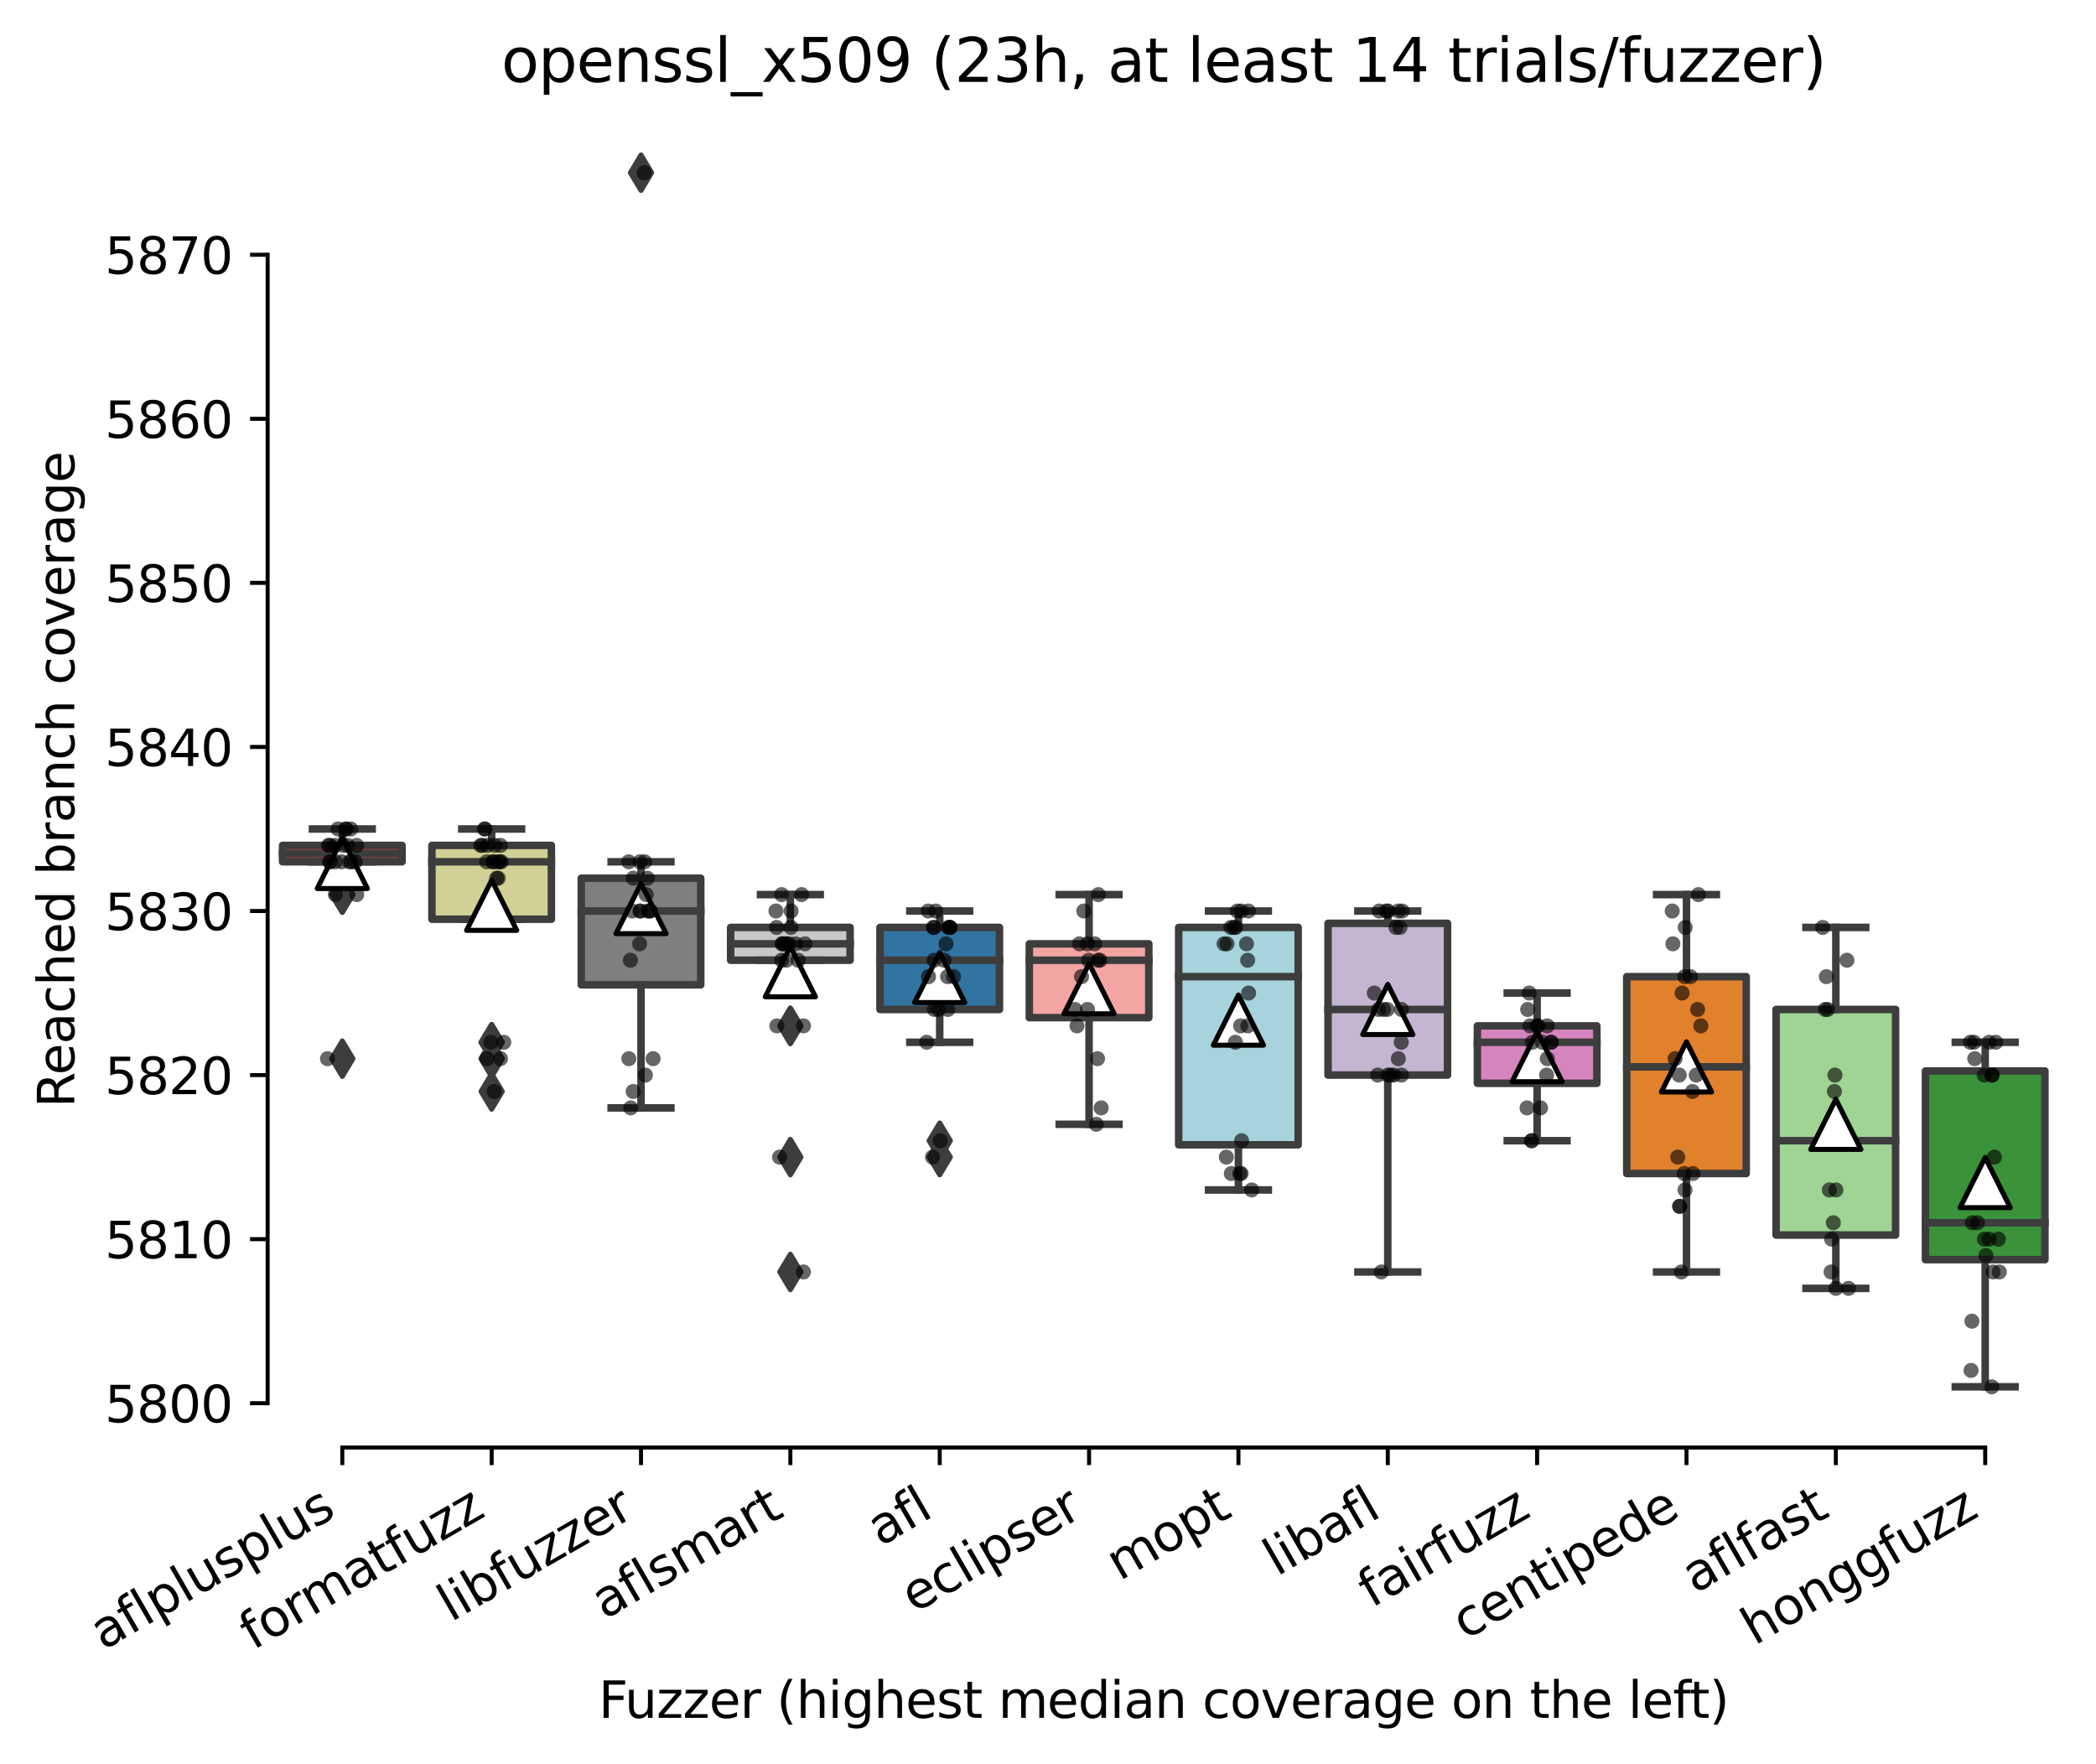 <?xml version="1.0" encoding="utf-8" standalone="no"?>
<!DOCTYPE svg PUBLIC "-//W3C//DTD SVG 1.1//EN"
  "http://www.w3.org/Graphics/SVG/1.1/DTD/svg11.dtd">
<svg xmlns:xlink="http://www.w3.org/1999/xlink" width="417.648pt" height="351.576pt" viewBox="0 0 417.648 351.576" xmlns="http://www.w3.org/2000/svg" version="1.1">
 <defs>
  <style type="text/css">*{stroke-linejoin: round; stroke-linecap: butt}</style>
 </defs>
 <g id="figure_1">
  <g id="patch_1">
   <path d="M 0 351.576 
L 417.648 351.576 
L 417.648 0 
L 0 0 
z
" style="fill: #ffffff"/>
  </g>
  <g id="axes_1">
   <g id="patch_2">
    <path d="M 53.328 288.43 
L 410.448 288.43 
L 410.448 22.318 
L 53.328 22.318 
z
" style="fill: #ffffff"/>
   </g>
   <g id="patch_3">
    <path d="M 56.304 171.72 
L 80.112 171.72 
L 80.112 168.451 
L 56.304 168.451 
L 56.304 171.72 
z
" clip-path="url(#pdab2324dab)" style="fill: #c03d3e; stroke: #3d3d3d; stroke-width: 1.5; stroke-linejoin: miter"/>
   </g>
   <g id="patch_4">
    <path d="M 86.064 183.162 
L 109.872 183.162 
L 109.872 168.451 
L 86.064 168.451 
L 86.064 183.162 
z
" clip-path="url(#pdab2324dab)" style="fill: #d1d197; stroke: #3d3d3d; stroke-width: 1.5; stroke-linejoin: miter"/>
   </g>
   <g id="patch_5">
    <path d="M 115.824 196.239 
L 139.632 196.239 
L 139.632 174.989 
L 115.824 174.989 
L 115.824 196.239 
z
" clip-path="url(#pdab2324dab)" style="fill: #7f7f7f; stroke: #3d3d3d; stroke-width: 1.5; stroke-linejoin: miter"/>
   </g>
   <g id="patch_6">
    <path d="M 145.584 191.335 
L 169.392 191.335 
L 169.392 184.797 
L 145.584 184.797 
L 145.584 191.335 
z
" clip-path="url(#pdab2324dab)" style="fill: #c7c7c7; stroke: #3d3d3d; stroke-width: 1.5; stroke-linejoin: miter"/>
   </g>
   <g id="patch_7">
    <path d="M 175.344 201.143 
L 199.152 201.143 
L 199.152 184.797 
L 175.344 184.797 
L 175.344 201.143 
z
" clip-path="url(#pdab2324dab)" style="fill: #3274a1; stroke: #3d3d3d; stroke-width: 1.5; stroke-linejoin: miter"/>
   </g>
   <g id="patch_8">
    <path d="M 205.104 202.777 
L 228.912 202.777 
L 228.912 188.066 
L 205.104 188.066 
L 205.104 202.777 
z
" clip-path="url(#pdab2324dab)" style="fill: #f2a5a3; stroke: #3d3d3d; stroke-width: 1.5; stroke-linejoin: miter"/>
   </g>
   <g id="patch_9">
    <path d="M 234.864 228.114 
L 258.672 228.114 
L 258.672 184.797 
L 234.864 184.797 
L 234.864 228.114 
z
" clip-path="url(#pdab2324dab)" style="fill: #a7d4dc; stroke: #3d3d3d; stroke-width: 1.5; stroke-linejoin: miter"/>
   </g>
   <g id="patch_10">
    <path d="M 264.624 214.22 
L 288.432 214.22 
L 288.432 183.98 
L 264.624 183.98 
L 264.624 214.22 
z
" clip-path="url(#pdab2324dab)" style="fill: #c4b5d0; stroke: #3d3d3d; stroke-width: 1.5; stroke-linejoin: miter"/>
   </g>
   <g id="patch_11">
    <path d="M 294.384 215.854 
L 318.192 215.854 
L 318.192 204.412 
L 294.384 204.412 
L 294.384 215.854 
z
" clip-path="url(#pdab2324dab)" style="fill: #d684bd; stroke: #3d3d3d; stroke-width: 1.5; stroke-linejoin: miter"/>
   </g>
   <g id="patch_12">
    <path d="M 324.144 233.835 
L 347.952 233.835 
L 347.952 194.604 
L 324.144 194.604 
L 324.144 233.835 
z
" clip-path="url(#pdab2324dab)" style="fill: #e1812c; stroke: #3d3d3d; stroke-width: 1.5; stroke-linejoin: miter"/>
   </g>
   <g id="patch_13">
    <path d="M 353.904 246.094 
L 377.712 246.094 
L 377.712 201.143 
L 353.904 201.143 
L 353.904 246.094 
z
" clip-path="url(#pdab2324dab)" style="fill: #9fd495; stroke: #3d3d3d; stroke-width: 1.5; stroke-linejoin: miter"/>
   </g>
   <g id="patch_14">
    <path d="M 383.664 250.998 
L 407.472 250.998 
L 407.472 213.402 
L 383.664 213.402 
L 383.664 250.998 
z
" clip-path="url(#pdab2324dab)" style="fill: #3a923a; stroke: #3d3d3d; stroke-width: 1.5; stroke-linejoin: miter"/>
   </g>
   <g id="matplotlib.axis_1">
    <g id="xtick_1">
     <g id="line2d_1">
      <defs>
       <path id="m30239a5085" d="M 0 0 
L 0 3.5 
" style="stroke: #000000; stroke-width: 0.8"/>
      </defs>
      <g>
       <use xlink:href="#m30239a5085" x="68.208" y="288.43" style="stroke: #000000; stroke-width: 0.8"/>
      </g>
     </g>
     <g id="text_1">
      <!-- aflplusplus -->
      <g transform="translate(20.599 328.897) rotate(-30) scale(0.1 -0.1)">
       <defs>
        <path id="DejaVuSans-61" d="M 2194 1759 
Q 1497 1759 1228 1600 
Q 959 1441 959 1056 
Q 959 750 1161 570 
Q 1363 391 1709 391 
Q 2188 391 2477 730 
Q 2766 1069 2766 1631 
L 2766 1759 
L 2194 1759 
z
M 3341 1997 
L 3341 0 
L 2766 0 
L 2766 531 
Q 2569 213 2275 61 
Q 1981 -91 1556 -91 
Q 1019 -91 701 211 
Q 384 513 384 1019 
Q 384 1609 779 1909 
Q 1175 2209 1959 2209 
L 2766 2209 
L 2766 2266 
Q 2766 2663 2505 2880 
Q 2244 3097 1772 3097 
Q 1472 3097 1187 3025 
Q 903 2953 641 2809 
L 641 3341 
Q 956 3463 1253 3523 
Q 1550 3584 1831 3584 
Q 2591 3584 2966 3190 
Q 3341 2797 3341 1997 
z
" transform="scale(0.016)"/>
        <path id="DejaVuSans-66" d="M 2375 4863 
L 2375 4384 
L 1825 4384 
Q 1516 4384 1395 4259 
Q 1275 4134 1275 3809 
L 1275 3500 
L 2222 3500 
L 2222 3053 
L 1275 3053 
L 1275 0 
L 697 0 
L 697 3053 
L 147 3053 
L 147 3500 
L 697 3500 
L 697 3744 
Q 697 4328 969 4595 
Q 1241 4863 1831 4863 
L 2375 4863 
z
" transform="scale(0.016)"/>
        <path id="DejaVuSans-6c" d="M 603 4863 
L 1178 4863 
L 1178 0 
L 603 0 
L 603 4863 
z
" transform="scale(0.016)"/>
        <path id="DejaVuSans-70" d="M 1159 525 
L 1159 -1331 
L 581 -1331 
L 581 3500 
L 1159 3500 
L 1159 2969 
Q 1341 3281 1617 3432 
Q 1894 3584 2278 3584 
Q 2916 3584 3314 3078 
Q 3713 2572 3713 1747 
Q 3713 922 3314 415 
Q 2916 -91 2278 -91 
Q 1894 -91 1617 61 
Q 1341 213 1159 525 
z
M 3116 1747 
Q 3116 2381 2855 2742 
Q 2594 3103 2138 3103 
Q 1681 3103 1420 2742 
Q 1159 2381 1159 1747 
Q 1159 1113 1420 752 
Q 1681 391 2138 391 
Q 2594 391 2855 752 
Q 3116 1113 3116 1747 
z
" transform="scale(0.016)"/>
        <path id="DejaVuSans-75" d="M 544 1381 
L 544 3500 
L 1119 3500 
L 1119 1403 
Q 1119 906 1312 657 
Q 1506 409 1894 409 
Q 2359 409 2629 706 
Q 2900 1003 2900 1516 
L 2900 3500 
L 3475 3500 
L 3475 0 
L 2900 0 
L 2900 538 
Q 2691 219 2414 64 
Q 2138 -91 1772 -91 
Q 1169 -91 856 284 
Q 544 659 544 1381 
z
M 1991 3584 
L 1991 3584 
z
" transform="scale(0.016)"/>
        <path id="DejaVuSans-73" d="M 2834 3397 
L 2834 2853 
Q 2591 2978 2328 3040 
Q 2066 3103 1784 3103 
Q 1356 3103 1142 2972 
Q 928 2841 928 2578 
Q 928 2378 1081 2264 
Q 1234 2150 1697 2047 
L 1894 2003 
Q 2506 1872 2764 1633 
Q 3022 1394 3022 966 
Q 3022 478 2636 193 
Q 2250 -91 1575 -91 
Q 1294 -91 989 -36 
Q 684 19 347 128 
L 347 722 
Q 666 556 975 473 
Q 1284 391 1588 391 
Q 1994 391 2212 530 
Q 2431 669 2431 922 
Q 2431 1156 2273 1281 
Q 2116 1406 1581 1522 
L 1381 1569 
Q 847 1681 609 1914 
Q 372 2147 372 2553 
Q 372 3047 722 3315 
Q 1072 3584 1716 3584 
Q 2034 3584 2315 3537 
Q 2597 3491 2834 3397 
z
" transform="scale(0.016)"/>
       </defs>
       <use xlink:href="#DejaVuSans-61"/>
       <use xlink:href="#DejaVuSans-66" x="61.279"/>
       <use xlink:href="#DejaVuSans-6c" x="96.484"/>
       <use xlink:href="#DejaVuSans-70" x="124.268"/>
       <use xlink:href="#DejaVuSans-6c" x="187.744"/>
       <use xlink:href="#DejaVuSans-75" x="215.527"/>
       <use xlink:href="#DejaVuSans-73" x="278.906"/>
       <use xlink:href="#DejaVuSans-70" x="331.006"/>
       <use xlink:href="#DejaVuSans-6c" x="394.482"/>
       <use xlink:href="#DejaVuSans-75" x="422.266"/>
       <use xlink:href="#DejaVuSans-73" x="485.645"/>
      </g>
     </g>
    </g>
    <g id="xtick_2">
     <g id="line2d_2">
      <g>
       <use xlink:href="#m30239a5085" x="97.968" y="288.43" style="stroke: #000000; stroke-width: 0.8"/>
      </g>
     </g>
     <g id="text_2">
      <!-- formatfuzz -->
      <g transform="translate(50.406 328.87) rotate(-30) scale(0.1 -0.1)">
       <defs>
        <path id="DejaVuSans-6f" d="M 1959 3097 
Q 1497 3097 1228 2736 
Q 959 2375 959 1747 
Q 959 1119 1226 758 
Q 1494 397 1959 397 
Q 2419 397 2687 759 
Q 2956 1122 2956 1747 
Q 2956 2369 2687 2733 
Q 2419 3097 1959 3097 
z
M 1959 3584 
Q 2709 3584 3137 3096 
Q 3566 2609 3566 1747 
Q 3566 888 3137 398 
Q 2709 -91 1959 -91 
Q 1206 -91 779 398 
Q 353 888 353 1747 
Q 353 2609 779 3096 
Q 1206 3584 1959 3584 
z
" transform="scale(0.016)"/>
        <path id="DejaVuSans-72" d="M 2631 2963 
Q 2534 3019 2420 3045 
Q 2306 3072 2169 3072 
Q 1681 3072 1420 2755 
Q 1159 2438 1159 1844 
L 1159 0 
L 581 0 
L 581 3500 
L 1159 3500 
L 1159 2956 
Q 1341 3275 1631 3429 
Q 1922 3584 2338 3584 
Q 2397 3584 2469 3576 
Q 2541 3569 2628 3553 
L 2631 2963 
z
" transform="scale(0.016)"/>
        <path id="DejaVuSans-6d" d="M 3328 2828 
Q 3544 3216 3844 3400 
Q 4144 3584 4550 3584 
Q 5097 3584 5394 3201 
Q 5691 2819 5691 2113 
L 5691 0 
L 5113 0 
L 5113 2094 
Q 5113 2597 4934 2840 
Q 4756 3084 4391 3084 
Q 3944 3084 3684 2787 
Q 3425 2491 3425 1978 
L 3425 0 
L 2847 0 
L 2847 2094 
Q 2847 2600 2669 2842 
Q 2491 3084 2119 3084 
Q 1678 3084 1418 2786 
Q 1159 2488 1159 1978 
L 1159 0 
L 581 0 
L 581 3500 
L 1159 3500 
L 1159 2956 
Q 1356 3278 1631 3431 
Q 1906 3584 2284 3584 
Q 2666 3584 2933 3390 
Q 3200 3197 3328 2828 
z
" transform="scale(0.016)"/>
        <path id="DejaVuSans-74" d="M 1172 4494 
L 1172 3500 
L 2356 3500 
L 2356 3053 
L 1172 3053 
L 1172 1153 
Q 1172 725 1289 603 
Q 1406 481 1766 481 
L 2356 481 
L 2356 0 
L 1766 0 
Q 1100 0 847 248 
Q 594 497 594 1153 
L 594 3053 
L 172 3053 
L 172 3500 
L 594 3500 
L 594 4494 
L 1172 4494 
z
" transform="scale(0.016)"/>
        <path id="DejaVuSans-7a" d="M 353 3500 
L 3084 3500 
L 3084 2975 
L 922 459 
L 3084 459 
L 3084 0 
L 275 0 
L 275 525 
L 2438 3041 
L 353 3041 
L 353 3500 
z
" transform="scale(0.016)"/>
       </defs>
       <use xlink:href="#DejaVuSans-66"/>
       <use xlink:href="#DejaVuSans-6f" x="35.205"/>
       <use xlink:href="#DejaVuSans-72" x="96.387"/>
       <use xlink:href="#DejaVuSans-6d" x="135.75"/>
       <use xlink:href="#DejaVuSans-61" x="233.162"/>
       <use xlink:href="#DejaVuSans-74" x="294.441"/>
       <use xlink:href="#DejaVuSans-66" x="333.65"/>
       <use xlink:href="#DejaVuSans-75" x="368.855"/>
       <use xlink:href="#DejaVuSans-7a" x="432.234"/>
       <use xlink:href="#DejaVuSans-7a" x="484.725"/>
      </g>
     </g>
    </g>
    <g id="xtick_3">
     <g id="line2d_3">
      <g>
       <use xlink:href="#m30239a5085" x="127.728" y="288.43" style="stroke: #000000; stroke-width: 0.8"/>
      </g>
     </g>
     <g id="text_3">
      <!-- libfuzzer -->
      <g transform="translate(89.862 323.272) rotate(-30) scale(0.1 -0.1)">
       <defs>
        <path id="DejaVuSans-69" d="M 603 3500 
L 1178 3500 
L 1178 0 
L 603 0 
L 603 3500 
z
M 603 4863 
L 1178 4863 
L 1178 4134 
L 603 4134 
L 603 4863 
z
" transform="scale(0.016)"/>
        <path id="DejaVuSans-62" d="M 3116 1747 
Q 3116 2381 2855 2742 
Q 2594 3103 2138 3103 
Q 1681 3103 1420 2742 
Q 1159 2381 1159 1747 
Q 1159 1113 1420 752 
Q 1681 391 2138 391 
Q 2594 391 2855 752 
Q 3116 1113 3116 1747 
z
M 1159 2969 
Q 1341 3281 1617 3432 
Q 1894 3584 2278 3584 
Q 2916 3584 3314 3078 
Q 3713 2572 3713 1747 
Q 3713 922 3314 415 
Q 2916 -91 2278 -91 
Q 1894 -91 1617 61 
Q 1341 213 1159 525 
L 1159 0 
L 581 0 
L 581 4863 
L 1159 4863 
L 1159 2969 
z
" transform="scale(0.016)"/>
        <path id="DejaVuSans-65" d="M 3597 1894 
L 3597 1613 
L 953 1613 
Q 991 1019 1311 708 
Q 1631 397 2203 397 
Q 2534 397 2845 478 
Q 3156 559 3463 722 
L 3463 178 
Q 3153 47 2828 -22 
Q 2503 -91 2169 -91 
Q 1331 -91 842 396 
Q 353 884 353 1716 
Q 353 2575 817 3079 
Q 1281 3584 2069 3584 
Q 2775 3584 3186 3129 
Q 3597 2675 3597 1894 
z
M 3022 2063 
Q 3016 2534 2758 2815 
Q 2500 3097 2075 3097 
Q 1594 3097 1305 2825 
Q 1016 2553 972 2059 
L 3022 2063 
z
" transform="scale(0.016)"/>
       </defs>
       <use xlink:href="#DejaVuSans-6c"/>
       <use xlink:href="#DejaVuSans-69" x="27.783"/>
       <use xlink:href="#DejaVuSans-62" x="55.566"/>
       <use xlink:href="#DejaVuSans-66" x="119.043"/>
       <use xlink:href="#DejaVuSans-75" x="154.248"/>
       <use xlink:href="#DejaVuSans-7a" x="217.627"/>
       <use xlink:href="#DejaVuSans-7a" x="270.117"/>
       <use xlink:href="#DejaVuSans-65" x="322.607"/>
       <use xlink:href="#DejaVuSans-72" x="384.131"/>
      </g>
     </g>
    </g>
    <g id="xtick_4">
     <g id="line2d_4">
      <g>
       <use xlink:href="#m30239a5085" x="157.488" y="288.43" style="stroke: #000000; stroke-width: 0.8"/>
      </g>
     </g>
     <g id="text_4">
      <!-- aflsmart -->
      <g transform="translate(120.477 322.779) rotate(-30) scale(0.1 -0.1)">
       <use xlink:href="#DejaVuSans-61"/>
       <use xlink:href="#DejaVuSans-66" x="61.279"/>
       <use xlink:href="#DejaVuSans-6c" x="96.484"/>
       <use xlink:href="#DejaVuSans-73" x="124.268"/>
       <use xlink:href="#DejaVuSans-6d" x="176.367"/>
       <use xlink:href="#DejaVuSans-61" x="273.779"/>
       <use xlink:href="#DejaVuSans-72" x="335.059"/>
       <use xlink:href="#DejaVuSans-74" x="376.172"/>
      </g>
     </g>
    </g>
    <g id="xtick_5">
     <g id="line2d_5">
      <g>
       <use xlink:href="#m30239a5085" x="187.248" y="288.43" style="stroke: #000000; stroke-width: 0.8"/>
      </g>
     </g>
     <g id="text_5">
      <!-- afl -->
      <g transform="translate(175.447 308.224) rotate(-30) scale(0.1 -0.1)">
       <use xlink:href="#DejaVuSans-61"/>
       <use xlink:href="#DejaVuSans-66" x="61.279"/>
       <use xlink:href="#DejaVuSans-6c" x="96.484"/>
      </g>
     </g>
    </g>
    <g id="xtick_6">
     <g id="line2d_6">
      <g>
       <use xlink:href="#m30239a5085" x="217.008" y="288.43" style="stroke: #000000; stroke-width: 0.8"/>
      </g>
     </g>
     <g id="text_6">
      <!-- eclipser -->
      <g transform="translate(182.168 321.525) rotate(-30) scale(0.1 -0.1)">
       <defs>
        <path id="DejaVuSans-63" d="M 3122 3366 
L 3122 2828 
Q 2878 2963 2633 3030 
Q 2388 3097 2138 3097 
Q 1578 3097 1268 2742 
Q 959 2388 959 1747 
Q 959 1106 1268 751 
Q 1578 397 2138 397 
Q 2388 397 2633 464 
Q 2878 531 3122 666 
L 3122 134 
Q 2881 22 2623 -34 
Q 2366 -91 2075 -91 
Q 1284 -91 818 406 
Q 353 903 353 1747 
Q 353 2603 823 3093 
Q 1294 3584 2113 3584 
Q 2378 3584 2631 3529 
Q 2884 3475 3122 3366 
z
" transform="scale(0.016)"/>
       </defs>
       <use xlink:href="#DejaVuSans-65"/>
       <use xlink:href="#DejaVuSans-63" x="61.523"/>
       <use xlink:href="#DejaVuSans-6c" x="116.504"/>
       <use xlink:href="#DejaVuSans-69" x="144.287"/>
       <use xlink:href="#DejaVuSans-70" x="172.07"/>
       <use xlink:href="#DejaVuSans-73" x="235.547"/>
       <use xlink:href="#DejaVuSans-65" x="287.646"/>
       <use xlink:href="#DejaVuSans-72" x="349.17"/>
      </g>
     </g>
    </g>
    <g id="xtick_7">
     <g id="line2d_7">
      <g>
       <use xlink:href="#m30239a5085" x="246.768" y="288.43" style="stroke: #000000; stroke-width: 0.8"/>
      </g>
     </g>
     <g id="text_7">
      <!-- mopt -->
      <g transform="translate(223.101 315.075) rotate(-30) scale(0.1 -0.1)">
       <use xlink:href="#DejaVuSans-6d"/>
       <use xlink:href="#DejaVuSans-6f" x="97.412"/>
       <use xlink:href="#DejaVuSans-70" x="158.594"/>
       <use xlink:href="#DejaVuSans-74" x="222.07"/>
      </g>
     </g>
    </g>
    <g id="xtick_8">
     <g id="line2d_8">
      <g>
       <use xlink:href="#m30239a5085" x="276.528" y="288.43" style="stroke: #000000; stroke-width: 0.8"/>
      </g>
     </g>
     <g id="text_8">
      <!-- libafl -->
      <g transform="translate(254.417 314.176) rotate(-30) scale(0.1 -0.1)">
       <use xlink:href="#DejaVuSans-6c"/>
       <use xlink:href="#DejaVuSans-69" x="27.783"/>
       <use xlink:href="#DejaVuSans-62" x="55.566"/>
       <use xlink:href="#DejaVuSans-61" x="119.043"/>
       <use xlink:href="#DejaVuSans-66" x="180.322"/>
       <use xlink:href="#DejaVuSans-6c" x="215.527"/>
      </g>
     </g>
    </g>
    <g id="xtick_9">
     <g id="line2d_9">
      <g>
       <use xlink:href="#m30239a5085" x="306.288" y="288.43" style="stroke: #000000; stroke-width: 0.8"/>
      </g>
     </g>
     <g id="text_9">
      <!-- fairfuzz -->
      <g transform="translate(273.299 320.457) rotate(-30) scale(0.1 -0.1)">
       <use xlink:href="#DejaVuSans-66"/>
       <use xlink:href="#DejaVuSans-61" x="35.205"/>
       <use xlink:href="#DejaVuSans-69" x="96.484"/>
       <use xlink:href="#DejaVuSans-72" x="124.268"/>
       <use xlink:href="#DejaVuSans-66" x="165.381"/>
       <use xlink:href="#DejaVuSans-75" x="200.586"/>
       <use xlink:href="#DejaVuSans-7a" x="263.965"/>
       <use xlink:href="#DejaVuSans-7a" x="316.455"/>
      </g>
     </g>
    </g>
    <g id="xtick_10">
     <g id="line2d_10">
      <g>
       <use xlink:href="#m30239a5085" x="336.048" y="288.43" style="stroke: #000000; stroke-width: 0.8"/>
      </g>
     </g>
     <g id="text_10">
      <!-- centipede -->
      <g transform="translate(291.975 326.856) rotate(-30) scale(0.1 -0.1)">
       <defs>
        <path id="DejaVuSans-6e" d="M 3513 2113 
L 3513 0 
L 2938 0 
L 2938 2094 
Q 2938 2591 2744 2837 
Q 2550 3084 2163 3084 
Q 1697 3084 1428 2787 
Q 1159 2491 1159 1978 
L 1159 0 
L 581 0 
L 581 3500 
L 1159 3500 
L 1159 2956 
Q 1366 3272 1645 3428 
Q 1925 3584 2291 3584 
Q 2894 3584 3203 3211 
Q 3513 2838 3513 2113 
z
" transform="scale(0.016)"/>
        <path id="DejaVuSans-64" d="M 2906 2969 
L 2906 4863 
L 3481 4863 
L 3481 0 
L 2906 0 
L 2906 525 
Q 2725 213 2448 61 
Q 2172 -91 1784 -91 
Q 1150 -91 751 415 
Q 353 922 353 1747 
Q 353 2572 751 3078 
Q 1150 3584 1784 3584 
Q 2172 3584 2448 3432 
Q 2725 3281 2906 2969 
z
M 947 1747 
Q 947 1113 1208 752 
Q 1469 391 1925 391 
Q 2381 391 2643 752 
Q 2906 1113 2906 1747 
Q 2906 2381 2643 2742 
Q 2381 3103 1925 3103 
Q 1469 3103 1208 2742 
Q 947 2381 947 1747 
z
" transform="scale(0.016)"/>
       </defs>
       <use xlink:href="#DejaVuSans-63"/>
       <use xlink:href="#DejaVuSans-65" x="54.98"/>
       <use xlink:href="#DejaVuSans-6e" x="116.504"/>
       <use xlink:href="#DejaVuSans-74" x="179.883"/>
       <use xlink:href="#DejaVuSans-69" x="219.092"/>
       <use xlink:href="#DejaVuSans-70" x="246.875"/>
       <use xlink:href="#DejaVuSans-65" x="310.352"/>
       <use xlink:href="#DejaVuSans-64" x="371.875"/>
       <use xlink:href="#DejaVuSans-65" x="435.352"/>
      </g>
     </g>
    </g>
    <g id="xtick_11">
     <g id="line2d_11">
      <g>
       <use xlink:href="#m30239a5085" x="365.808" y="288.43" style="stroke: #000000; stroke-width: 0.8"/>
      </g>
     </g>
     <g id="text_11">
      <!-- aflfast -->
      <g transform="translate(337.744 317.613) rotate(-30) scale(0.1 -0.1)">
       <use xlink:href="#DejaVuSans-61"/>
       <use xlink:href="#DejaVuSans-66" x="61.279"/>
       <use xlink:href="#DejaVuSans-6c" x="96.484"/>
       <use xlink:href="#DejaVuSans-66" x="124.268"/>
       <use xlink:href="#DejaVuSans-61" x="159.473"/>
       <use xlink:href="#DejaVuSans-73" x="220.752"/>
       <use xlink:href="#DejaVuSans-74" x="272.852"/>
      </g>
     </g>
    </g>
    <g id="xtick_12">
     <g id="line2d_12">
      <g>
       <use xlink:href="#m30239a5085" x="395.568" y="288.43" style="stroke: #000000; stroke-width: 0.8"/>
      </g>
     </g>
     <g id="text_12">
      <!-- honggfuzz -->
      <g transform="translate(349.629 327.933) rotate(-30) scale(0.1 -0.1)">
       <defs>
        <path id="DejaVuSans-68" d="M 3513 2113 
L 3513 0 
L 2938 0 
L 2938 2094 
Q 2938 2591 2744 2837 
Q 2550 3084 2163 3084 
Q 1697 3084 1428 2787 
Q 1159 2491 1159 1978 
L 1159 0 
L 581 0 
L 581 4863 
L 1159 4863 
L 1159 2956 
Q 1366 3272 1645 3428 
Q 1925 3584 2291 3584 
Q 2894 3584 3203 3211 
Q 3513 2838 3513 2113 
z
" transform="scale(0.016)"/>
        <path id="DejaVuSans-67" d="M 2906 1791 
Q 2906 2416 2648 2759 
Q 2391 3103 1925 3103 
Q 1463 3103 1205 2759 
Q 947 2416 947 1791 
Q 947 1169 1205 825 
Q 1463 481 1925 481 
Q 2391 481 2648 825 
Q 2906 1169 2906 1791 
z
M 3481 434 
Q 3481 -459 3084 -895 
Q 2688 -1331 1869 -1331 
Q 1566 -1331 1297 -1286 
Q 1028 -1241 775 -1147 
L 775 -588 
Q 1028 -725 1275 -790 
Q 1522 -856 1778 -856 
Q 2344 -856 2625 -561 
Q 2906 -266 2906 331 
L 2906 616 
Q 2728 306 2450 153 
Q 2172 0 1784 0 
Q 1141 0 747 490 
Q 353 981 353 1791 
Q 353 2603 747 3093 
Q 1141 3584 1784 3584 
Q 2172 3584 2450 3431 
Q 2728 3278 2906 2969 
L 2906 3500 
L 3481 3500 
L 3481 434 
z
" transform="scale(0.016)"/>
       </defs>
       <use xlink:href="#DejaVuSans-68"/>
       <use xlink:href="#DejaVuSans-6f" x="63.379"/>
       <use xlink:href="#DejaVuSans-6e" x="124.561"/>
       <use xlink:href="#DejaVuSans-67" x="187.939"/>
       <use xlink:href="#DejaVuSans-67" x="251.416"/>
       <use xlink:href="#DejaVuSans-66" x="314.893"/>
       <use xlink:href="#DejaVuSans-75" x="350.098"/>
       <use xlink:href="#DejaVuSans-7a" x="413.477"/>
       <use xlink:href="#DejaVuSans-7a" x="465.967"/>
      </g>
     </g>
    </g>
    <g id="text_13">
     <!-- Fuzzer (highest median coverage on the left) -->
     <g transform="translate(119.27 342.297) scale(0.1 -0.1)">
      <defs>
       <path id="DejaVuSans-46" d="M 628 4666 
L 3309 4666 
L 3309 4134 
L 1259 4134 
L 1259 2759 
L 3109 2759 
L 3109 2228 
L 1259 2228 
L 1259 0 
L 628 0 
L 628 4666 
z
" transform="scale(0.016)"/>
       <path id="DejaVuSans-20" transform="scale(0.016)"/>
       <path id="DejaVuSans-28" d="M 1984 4856 
Q 1566 4138 1362 3434 
Q 1159 2731 1159 2009 
Q 1159 1288 1364 580 
Q 1569 -128 1984 -844 
L 1484 -844 
Q 1016 -109 783 600 
Q 550 1309 550 2009 
Q 550 2706 781 3412 
Q 1013 4119 1484 4856 
L 1984 4856 
z
" transform="scale(0.016)"/>
       <path id="DejaVuSans-76" d="M 191 3500 
L 800 3500 
L 1894 563 
L 2988 3500 
L 3597 3500 
L 2284 0 
L 1503 0 
L 191 3500 
z
" transform="scale(0.016)"/>
       <path id="DejaVuSans-29" d="M 513 4856 
L 1013 4856 
Q 1481 4119 1714 3412 
Q 1947 2706 1947 2009 
Q 1947 1309 1714 600 
Q 1481 -109 1013 -844 
L 513 -844 
Q 928 -128 1133 580 
Q 1338 1288 1338 2009 
Q 1338 2731 1133 3434 
Q 928 4138 513 4856 
z
" transform="scale(0.016)"/>
      </defs>
      <use xlink:href="#DejaVuSans-46"/>
      <use xlink:href="#DejaVuSans-75" x="52.02"/>
      <use xlink:href="#DejaVuSans-7a" x="115.398"/>
      <use xlink:href="#DejaVuSans-7a" x="167.889"/>
      <use xlink:href="#DejaVuSans-65" x="220.379"/>
      <use xlink:href="#DejaVuSans-72" x="281.902"/>
      <use xlink:href="#DejaVuSans-20" x="323.016"/>
      <use xlink:href="#DejaVuSans-28" x="354.803"/>
      <use xlink:href="#DejaVuSans-68" x="393.816"/>
      <use xlink:href="#DejaVuSans-69" x="457.195"/>
      <use xlink:href="#DejaVuSans-67" x="484.979"/>
      <use xlink:href="#DejaVuSans-68" x="548.455"/>
      <use xlink:href="#DejaVuSans-65" x="611.834"/>
      <use xlink:href="#DejaVuSans-73" x="673.357"/>
      <use xlink:href="#DejaVuSans-74" x="725.457"/>
      <use xlink:href="#DejaVuSans-20" x="764.666"/>
      <use xlink:href="#DejaVuSans-6d" x="796.453"/>
      <use xlink:href="#DejaVuSans-65" x="893.865"/>
      <use xlink:href="#DejaVuSans-64" x="955.389"/>
      <use xlink:href="#DejaVuSans-69" x="1018.865"/>
      <use xlink:href="#DejaVuSans-61" x="1046.648"/>
      <use xlink:href="#DejaVuSans-6e" x="1107.928"/>
      <use xlink:href="#DejaVuSans-20" x="1171.307"/>
      <use xlink:href="#DejaVuSans-63" x="1203.094"/>
      <use xlink:href="#DejaVuSans-6f" x="1258.074"/>
      <use xlink:href="#DejaVuSans-76" x="1319.256"/>
      <use xlink:href="#DejaVuSans-65" x="1378.436"/>
      <use xlink:href="#DejaVuSans-72" x="1439.959"/>
      <use xlink:href="#DejaVuSans-61" x="1481.072"/>
      <use xlink:href="#DejaVuSans-67" x="1542.352"/>
      <use xlink:href="#DejaVuSans-65" x="1605.828"/>
      <use xlink:href="#DejaVuSans-20" x="1667.352"/>
      <use xlink:href="#DejaVuSans-6f" x="1699.139"/>
      <use xlink:href="#DejaVuSans-6e" x="1760.32"/>
      <use xlink:href="#DejaVuSans-20" x="1823.699"/>
      <use xlink:href="#DejaVuSans-74" x="1855.486"/>
      <use xlink:href="#DejaVuSans-68" x="1894.695"/>
      <use xlink:href="#DejaVuSans-65" x="1958.074"/>
      <use xlink:href="#DejaVuSans-20" x="2019.598"/>
      <use xlink:href="#DejaVuSans-6c" x="2051.385"/>
      <use xlink:href="#DejaVuSans-65" x="2079.168"/>
      <use xlink:href="#DejaVuSans-66" x="2140.691"/>
      <use xlink:href="#DejaVuSans-74" x="2174.146"/>
      <use xlink:href="#DejaVuSans-29" x="2213.355"/>
     </g>
    </g>
   </g>
   <g id="matplotlib.axis_2">
    <g id="ytick_1">
     <g id="line2d_13">
      <defs>
       <path id="me9b6ee9080" d="M 0 0 
L -3.5 0 
" style="stroke: #000000; stroke-width: 0.8"/>
      </defs>
      <g>
       <use xlink:href="#me9b6ee9080" x="53.328" y="279.603" style="stroke: #000000; stroke-width: 0.8"/>
      </g>
     </g>
     <g id="text_14">
      <!-- 5800 -->
      <g transform="translate(20.878 283.403) scale(0.1 -0.1)">
       <defs>
        <path id="DejaVuSans-35" d="M 691 4666 
L 3169 4666 
L 3169 4134 
L 1269 4134 
L 1269 2991 
Q 1406 3038 1543 3061 
Q 1681 3084 1819 3084 
Q 2600 3084 3056 2656 
Q 3513 2228 3513 1497 
Q 3513 744 3044 326 
Q 2575 -91 1722 -91 
Q 1428 -91 1123 -41 
Q 819 9 494 109 
L 494 744 
Q 775 591 1075 516 
Q 1375 441 1709 441 
Q 2250 441 2565 725 
Q 2881 1009 2881 1497 
Q 2881 1984 2565 2268 
Q 2250 2553 1709 2553 
Q 1456 2553 1204 2497 
Q 953 2441 691 2322 
L 691 4666 
z
" transform="scale(0.016)"/>
        <path id="DejaVuSans-38" d="M 2034 2216 
Q 1584 2216 1326 1975 
Q 1069 1734 1069 1313 
Q 1069 891 1326 650 
Q 1584 409 2034 409 
Q 2484 409 2743 651 
Q 3003 894 3003 1313 
Q 3003 1734 2745 1975 
Q 2488 2216 2034 2216 
z
M 1403 2484 
Q 997 2584 770 2862 
Q 544 3141 544 3541 
Q 544 4100 942 4425 
Q 1341 4750 2034 4750 
Q 2731 4750 3128 4425 
Q 3525 4100 3525 3541 
Q 3525 3141 3298 2862 
Q 3072 2584 2669 2484 
Q 3125 2378 3379 2068 
Q 3634 1759 3634 1313 
Q 3634 634 3220 271 
Q 2806 -91 2034 -91 
Q 1263 -91 848 271 
Q 434 634 434 1313 
Q 434 1759 690 2068 
Q 947 2378 1403 2484 
z
M 1172 3481 
Q 1172 3119 1398 2916 
Q 1625 2713 2034 2713 
Q 2441 2713 2670 2916 
Q 2900 3119 2900 3481 
Q 2900 3844 2670 4047 
Q 2441 4250 2034 4250 
Q 1625 4250 1398 4047 
Q 1172 3844 1172 3481 
z
" transform="scale(0.016)"/>
        <path id="DejaVuSans-30" d="M 2034 4250 
Q 1547 4250 1301 3770 
Q 1056 3291 1056 2328 
Q 1056 1369 1301 889 
Q 1547 409 2034 409 
Q 2525 409 2770 889 
Q 3016 1369 3016 2328 
Q 3016 3291 2770 3770 
Q 2525 4250 2034 4250 
z
M 2034 4750 
Q 2819 4750 3233 4129 
Q 3647 3509 3647 2328 
Q 3647 1150 3233 529 
Q 2819 -91 2034 -91 
Q 1250 -91 836 529 
Q 422 1150 422 2328 
Q 422 3509 836 4129 
Q 1250 4750 2034 4750 
z
" transform="scale(0.016)"/>
       </defs>
       <use xlink:href="#DejaVuSans-35"/>
       <use xlink:href="#DejaVuSans-38" x="63.623"/>
       <use xlink:href="#DejaVuSans-30" x="127.246"/>
       <use xlink:href="#DejaVuSans-30" x="190.869"/>
      </g>
     </g>
    </g>
    <g id="ytick_2">
     <g id="line2d_14">
      <g>
       <use xlink:href="#me9b6ee9080" x="53.328" y="246.911" style="stroke: #000000; stroke-width: 0.8"/>
      </g>
     </g>
     <g id="text_15">
      <!-- 5810 -->
      <g transform="translate(20.878 250.711) scale(0.1 -0.1)">
       <defs>
        <path id="DejaVuSans-31" d="M 794 531 
L 1825 531 
L 1825 4091 
L 703 3866 
L 703 4441 
L 1819 4666 
L 2450 4666 
L 2450 531 
L 3481 531 
L 3481 0 
L 794 0 
L 794 531 
z
" transform="scale(0.016)"/>
       </defs>
       <use xlink:href="#DejaVuSans-35"/>
       <use xlink:href="#DejaVuSans-38" x="63.623"/>
       <use xlink:href="#DejaVuSans-31" x="127.246"/>
       <use xlink:href="#DejaVuSans-30" x="190.869"/>
      </g>
     </g>
    </g>
    <g id="ytick_3">
     <g id="line2d_15">
      <g>
       <use xlink:href="#me9b6ee9080" x="53.328" y="214.22" style="stroke: #000000; stroke-width: 0.8"/>
      </g>
     </g>
     <g id="text_16">
      <!-- 5820 -->
      <g transform="translate(20.878 218.019) scale(0.1 -0.1)">
       <defs>
        <path id="DejaVuSans-32" d="M 1228 531 
L 3431 531 
L 3431 0 
L 469 0 
L 469 531 
Q 828 903 1448 1529 
Q 2069 2156 2228 2338 
Q 2531 2678 2651 2914 
Q 2772 3150 2772 3378 
Q 2772 3750 2511 3984 
Q 2250 4219 1831 4219 
Q 1534 4219 1204 4116 
Q 875 4013 500 3803 
L 500 4441 
Q 881 4594 1212 4672 
Q 1544 4750 1819 4750 
Q 2544 4750 2975 4387 
Q 3406 4025 3406 3419 
Q 3406 3131 3298 2873 
Q 3191 2616 2906 2266 
Q 2828 2175 2409 1742 
Q 1991 1309 1228 531 
z
" transform="scale(0.016)"/>
       </defs>
       <use xlink:href="#DejaVuSans-35"/>
       <use xlink:href="#DejaVuSans-38" x="63.623"/>
       <use xlink:href="#DejaVuSans-32" x="127.246"/>
       <use xlink:href="#DejaVuSans-30" x="190.869"/>
      </g>
     </g>
    </g>
    <g id="ytick_4">
     <g id="line2d_16">
      <g>
       <use xlink:href="#me9b6ee9080" x="53.328" y="181.528" style="stroke: #000000; stroke-width: 0.8"/>
      </g>
     </g>
     <g id="text_17">
      <!-- 5830 -->
      <g transform="translate(20.878 185.327) scale(0.1 -0.1)">
       <defs>
        <path id="DejaVuSans-33" d="M 2597 2516 
Q 3050 2419 3304 2112 
Q 3559 1806 3559 1356 
Q 3559 666 3084 287 
Q 2609 -91 1734 -91 
Q 1441 -91 1130 -33 
Q 819 25 488 141 
L 488 750 
Q 750 597 1062 519 
Q 1375 441 1716 441 
Q 2309 441 2620 675 
Q 2931 909 2931 1356 
Q 2931 1769 2642 2001 
Q 2353 2234 1838 2234 
L 1294 2234 
L 1294 2753 
L 1863 2753 
Q 2328 2753 2575 2939 
Q 2822 3125 2822 3475 
Q 2822 3834 2567 4026 
Q 2313 4219 1838 4219 
Q 1578 4219 1281 4162 
Q 984 4106 628 3988 
L 628 4550 
Q 988 4650 1302 4700 
Q 1616 4750 1894 4750 
Q 2613 4750 3031 4423 
Q 3450 4097 3450 3541 
Q 3450 3153 3228 2886 
Q 3006 2619 2597 2516 
z
" transform="scale(0.016)"/>
       </defs>
       <use xlink:href="#DejaVuSans-35"/>
       <use xlink:href="#DejaVuSans-38" x="63.623"/>
       <use xlink:href="#DejaVuSans-33" x="127.246"/>
       <use xlink:href="#DejaVuSans-30" x="190.869"/>
      </g>
     </g>
    </g>
    <g id="ytick_5">
     <g id="line2d_17">
      <g>
       <use xlink:href="#me9b6ee9080" x="53.328" y="148.836" style="stroke: #000000; stroke-width: 0.8"/>
      </g>
     </g>
     <g id="text_18">
      <!-- 5840 -->
      <g transform="translate(20.878 152.635) scale(0.1 -0.1)">
       <defs>
        <path id="DejaVuSans-34" d="M 2419 4116 
L 825 1625 
L 2419 1625 
L 2419 4116 
z
M 2253 4666 
L 3047 4666 
L 3047 1625 
L 3713 1625 
L 3713 1100 
L 3047 1100 
L 3047 0 
L 2419 0 
L 2419 1100 
L 313 1100 
L 313 1709 
L 2253 4666 
z
" transform="scale(0.016)"/>
       </defs>
       <use xlink:href="#DejaVuSans-35"/>
       <use xlink:href="#DejaVuSans-38" x="63.623"/>
       <use xlink:href="#DejaVuSans-34" x="127.246"/>
       <use xlink:href="#DejaVuSans-30" x="190.869"/>
      </g>
     </g>
    </g>
    <g id="ytick_6">
     <g id="line2d_18">
      <g>
       <use xlink:href="#me9b6ee9080" x="53.328" y="116.144" style="stroke: #000000; stroke-width: 0.8"/>
      </g>
     </g>
     <g id="text_19">
      <!-- 5850 -->
      <g transform="translate(20.878 119.943) scale(0.1 -0.1)">
       <use xlink:href="#DejaVuSans-35"/>
       <use xlink:href="#DejaVuSans-38" x="63.623"/>
       <use xlink:href="#DejaVuSans-35" x="127.246"/>
       <use xlink:href="#DejaVuSans-30" x="190.869"/>
      </g>
     </g>
    </g>
    <g id="ytick_7">
     <g id="line2d_19">
      <g>
       <use xlink:href="#me9b6ee9080" x="53.328" y="83.452" style="stroke: #000000; stroke-width: 0.8"/>
      </g>
     </g>
     <g id="text_20">
      <!-- 5860 -->
      <g transform="translate(20.878 87.251) scale(0.1 -0.1)">
       <defs>
        <path id="DejaVuSans-36" d="M 2113 2584 
Q 1688 2584 1439 2293 
Q 1191 2003 1191 1497 
Q 1191 994 1439 701 
Q 1688 409 2113 409 
Q 2538 409 2786 701 
Q 3034 994 3034 1497 
Q 3034 2003 2786 2293 
Q 2538 2584 2113 2584 
z
M 3366 4563 
L 3366 3988 
Q 3128 4100 2886 4159 
Q 2644 4219 2406 4219 
Q 1781 4219 1451 3797 
Q 1122 3375 1075 2522 
Q 1259 2794 1537 2939 
Q 1816 3084 2150 3084 
Q 2853 3084 3261 2657 
Q 3669 2231 3669 1497 
Q 3669 778 3244 343 
Q 2819 -91 2113 -91 
Q 1303 -91 875 529 
Q 447 1150 447 2328 
Q 447 3434 972 4092 
Q 1497 4750 2381 4750 
Q 2619 4750 2861 4703 
Q 3103 4656 3366 4563 
z
" transform="scale(0.016)"/>
       </defs>
       <use xlink:href="#DejaVuSans-35"/>
       <use xlink:href="#DejaVuSans-38" x="63.623"/>
       <use xlink:href="#DejaVuSans-36" x="127.246"/>
       <use xlink:href="#DejaVuSans-30" x="190.869"/>
      </g>
     </g>
    </g>
    <g id="ytick_8">
     <g id="line2d_20">
      <g>
       <use xlink:href="#me9b6ee9080" x="53.328" y="50.76" style="stroke: #000000; stroke-width: 0.8"/>
      </g>
     </g>
     <g id="text_21">
      <!-- 5870 -->
      <g transform="translate(20.878 54.559) scale(0.1 -0.1)">
       <defs>
        <path id="DejaVuSans-37" d="M 525 4666 
L 3525 4666 
L 3525 4397 
L 1831 0 
L 1172 0 
L 2766 4134 
L 525 4134 
L 525 4666 
z
" transform="scale(0.016)"/>
       </defs>
       <use xlink:href="#DejaVuSans-35"/>
       <use xlink:href="#DejaVuSans-38" x="63.623"/>
       <use xlink:href="#DejaVuSans-37" x="127.246"/>
       <use xlink:href="#DejaVuSans-30" x="190.869"/>
      </g>
     </g>
    </g>
    <g id="text_22">
     <!-- Reached branch coverage -->
     <g transform="translate(14.798 220.706) rotate(-90) scale(0.1 -0.1)">
      <defs>
       <path id="DejaVuSans-52" d="M 2841 2188 
Q 3044 2119 3236 1894 
Q 3428 1669 3622 1275 
L 4263 0 
L 3584 0 
L 2988 1197 
Q 2756 1666 2539 1819 
Q 2322 1972 1947 1972 
L 1259 1972 
L 1259 0 
L 628 0 
L 628 4666 
L 2053 4666 
Q 2853 4666 3247 4331 
Q 3641 3997 3641 3322 
Q 3641 2881 3436 2590 
Q 3231 2300 2841 2188 
z
M 1259 4147 
L 1259 2491 
L 2053 2491 
Q 2509 2491 2742 2702 
Q 2975 2913 2975 3322 
Q 2975 3731 2742 3939 
Q 2509 4147 2053 4147 
L 1259 4147 
z
" transform="scale(0.016)"/>
      </defs>
      <use xlink:href="#DejaVuSans-52"/>
      <use xlink:href="#DejaVuSans-65" x="64.982"/>
      <use xlink:href="#DejaVuSans-61" x="126.506"/>
      <use xlink:href="#DejaVuSans-63" x="187.785"/>
      <use xlink:href="#DejaVuSans-68" x="242.766"/>
      <use xlink:href="#DejaVuSans-65" x="306.145"/>
      <use xlink:href="#DejaVuSans-64" x="367.668"/>
      <use xlink:href="#DejaVuSans-20" x="431.145"/>
      <use xlink:href="#DejaVuSans-62" x="462.932"/>
      <use xlink:href="#DejaVuSans-72" x="526.408"/>
      <use xlink:href="#DejaVuSans-61" x="567.521"/>
      <use xlink:href="#DejaVuSans-6e" x="628.801"/>
      <use xlink:href="#DejaVuSans-63" x="692.18"/>
      <use xlink:href="#DejaVuSans-68" x="747.16"/>
      <use xlink:href="#DejaVuSans-20" x="810.539"/>
      <use xlink:href="#DejaVuSans-63" x="842.326"/>
      <use xlink:href="#DejaVuSans-6f" x="897.307"/>
      <use xlink:href="#DejaVuSans-76" x="958.488"/>
      <use xlink:href="#DejaVuSans-65" x="1017.668"/>
      <use xlink:href="#DejaVuSans-72" x="1079.191"/>
      <use xlink:href="#DejaVuSans-61" x="1120.305"/>
      <use xlink:href="#DejaVuSans-67" x="1181.584"/>
      <use xlink:href="#DejaVuSans-65" x="1245.061"/>
     </g>
    </g>
   </g>
   <g id="line2d_21">
    <path d="M 68.208 171.72 
L 68.208 171.72 
" clip-path="url(#pdab2324dab)" style="fill: none; stroke: #3d3d3d; stroke-width: 1.5; stroke-linecap: square"/>
   </g>
   <g id="line2d_22">
    <path d="M 68.208 168.451 
L 68.208 165.182 
" clip-path="url(#pdab2324dab)" style="fill: none; stroke: #3d3d3d; stroke-width: 1.5; stroke-linecap: square"/>
   </g>
   <g id="line2d_23">
    <path d="M 62.256 171.72 
L 74.16 171.72 
" clip-path="url(#pdab2324dab)" style="fill: none; stroke: #3d3d3d; stroke-width: 1.5; stroke-linecap: square"/>
   </g>
   <g id="line2d_24">
    <path d="M 62.256 165.182 
L 74.16 165.182 
" clip-path="url(#pdab2324dab)" style="fill: none; stroke: #3d3d3d; stroke-width: 1.5; stroke-linecap: square"/>
   </g>
   <g id="line2d_25">
    <defs>
     <path id="mab294d5122" d="M -0 3.536 
L 2.121 0 
L -0 -3.536 
L -2.121 -0 
z
" style="stroke: #3d3d3d; stroke-linejoin: miter"/>
    </defs>
    <g clip-path="url(#pdab2324dab)">
     <use xlink:href="#mab294d5122" x="68.208" y="178.258" style="fill: #3d3d3d; stroke: #3d3d3d; stroke-linejoin: miter"/>
     <use xlink:href="#mab294d5122" x="68.208" y="210.95" style="fill: #3d3d3d; stroke: #3d3d3d; stroke-linejoin: miter"/>
     <use xlink:href="#mab294d5122" x="68.208" y="178.258" style="fill: #3d3d3d; stroke: #3d3d3d; stroke-linejoin: miter"/>
    </g>
   </g>
   <g id="line2d_26">
    <path d="M 97.968 183.162 
L 97.968 183.162 
" clip-path="url(#pdab2324dab)" style="fill: none; stroke: #3d3d3d; stroke-width: 1.5; stroke-linecap: square"/>
   </g>
   <g id="line2d_27">
    <path d="M 97.968 168.451 
L 97.968 165.182 
" clip-path="url(#pdab2324dab)" style="fill: none; stroke: #3d3d3d; stroke-width: 1.5; stroke-linecap: square"/>
   </g>
   <g id="line2d_28">
    <path d="M 92.016 183.162 
L 103.92 183.162 
" clip-path="url(#pdab2324dab)" style="fill: none; stroke: #3d3d3d; stroke-width: 1.5; stroke-linecap: square"/>
   </g>
   <g id="line2d_29">
    <path d="M 92.016 165.182 
L 103.92 165.182 
" clip-path="url(#pdab2324dab)" style="fill: none; stroke: #3d3d3d; stroke-width: 1.5; stroke-linecap: square"/>
   </g>
   <g id="line2d_30">
    <g clip-path="url(#pdab2324dab)">
     <use xlink:href="#mab294d5122" x="97.968" y="210.95" style="fill: #3d3d3d; stroke: #3d3d3d; stroke-linejoin: miter"/>
     <use xlink:href="#mab294d5122" x="97.968" y="207.681" style="fill: #3d3d3d; stroke: #3d3d3d; stroke-linejoin: miter"/>
     <use xlink:href="#mab294d5122" x="97.968" y="207.681" style="fill: #3d3d3d; stroke: #3d3d3d; stroke-linejoin: miter"/>
     <use xlink:href="#mab294d5122" x="97.968" y="210.95" style="fill: #3d3d3d; stroke: #3d3d3d; stroke-linejoin: miter"/>
     <use xlink:href="#mab294d5122" x="97.968" y="217.489" style="fill: #3d3d3d; stroke: #3d3d3d; stroke-linejoin: miter"/>
    </g>
   </g>
   <g id="line2d_31">
    <path d="M 127.728 196.239 
L 127.728 220.758 
" clip-path="url(#pdab2324dab)" style="fill: none; stroke: #3d3d3d; stroke-width: 1.5; stroke-linecap: square"/>
   </g>
   <g id="line2d_32">
    <path d="M 127.728 174.989 
L 127.728 171.72 
" clip-path="url(#pdab2324dab)" style="fill: none; stroke: #3d3d3d; stroke-width: 1.5; stroke-linecap: square"/>
   </g>
   <g id="line2d_33">
    <path d="M 121.776 220.758 
L 133.68 220.758 
" clip-path="url(#pdab2324dab)" style="fill: none; stroke: #3d3d3d; stroke-width: 1.5; stroke-linecap: square"/>
   </g>
   <g id="line2d_34">
    <path d="M 121.776 171.72 
L 133.68 171.72 
" clip-path="url(#pdab2324dab)" style="fill: none; stroke: #3d3d3d; stroke-width: 1.5; stroke-linecap: square"/>
   </g>
   <g id="line2d_35">
    <g clip-path="url(#pdab2324dab)">
     <use xlink:href="#mab294d5122" x="127.728" y="34.414" style="fill: #3d3d3d; stroke: #3d3d3d; stroke-linejoin: miter"/>
    </g>
   </g>
   <g id="line2d_36">
    <path d="M 157.488 191.335 
L 157.488 191.335 
" clip-path="url(#pdab2324dab)" style="fill: none; stroke: #3d3d3d; stroke-width: 1.5; stroke-linecap: square"/>
   </g>
   <g id="line2d_37">
    <path d="M 157.488 184.797 
L 157.488 178.258 
" clip-path="url(#pdab2324dab)" style="fill: none; stroke: #3d3d3d; stroke-width: 1.5; stroke-linecap: square"/>
   </g>
   <g id="line2d_38">
    <path d="M 151.536 191.335 
L 163.44 191.335 
" clip-path="url(#pdab2324dab)" style="fill: none; stroke: #3d3d3d; stroke-width: 1.5; stroke-linecap: square"/>
   </g>
   <g id="line2d_39">
    <path d="M 151.536 178.258 
L 163.44 178.258 
" clip-path="url(#pdab2324dab)" style="fill: none; stroke: #3d3d3d; stroke-width: 1.5; stroke-linecap: square"/>
   </g>
   <g id="line2d_40">
    <g clip-path="url(#pdab2324dab)">
     <use xlink:href="#mab294d5122" x="157.488" y="204.412" style="fill: #3d3d3d; stroke: #3d3d3d; stroke-linejoin: miter"/>
     <use xlink:href="#mab294d5122" x="157.488" y="253.45" style="fill: #3d3d3d; stroke: #3d3d3d; stroke-linejoin: miter"/>
     <use xlink:href="#mab294d5122" x="157.488" y="204.412" style="fill: #3d3d3d; stroke: #3d3d3d; stroke-linejoin: miter"/>
     <use xlink:href="#mab294d5122" x="157.488" y="230.565" style="fill: #3d3d3d; stroke: #3d3d3d; stroke-linejoin: miter"/>
    </g>
   </g>
   <g id="line2d_41">
    <path d="M 187.248 201.143 
L 187.248 207.681 
" clip-path="url(#pdab2324dab)" style="fill: none; stroke: #3d3d3d; stroke-width: 1.5; stroke-linecap: square"/>
   </g>
   <g id="line2d_42">
    <path d="M 187.248 184.797 
L 187.248 181.528 
" clip-path="url(#pdab2324dab)" style="fill: none; stroke: #3d3d3d; stroke-width: 1.5; stroke-linecap: square"/>
   </g>
   <g id="line2d_43">
    <path d="M 181.296 207.681 
L 193.2 207.681 
" clip-path="url(#pdab2324dab)" style="fill: none; stroke: #3d3d3d; stroke-width: 1.5; stroke-linecap: square"/>
   </g>
   <g id="line2d_44">
    <path d="M 181.296 181.528 
L 193.2 181.528 
" clip-path="url(#pdab2324dab)" style="fill: none; stroke: #3d3d3d; stroke-width: 1.5; stroke-linecap: square"/>
   </g>
   <g id="line2d_45">
    <g clip-path="url(#pdab2324dab)">
     <use xlink:href="#mab294d5122" x="187.248" y="230.565" style="fill: #3d3d3d; stroke: #3d3d3d; stroke-linejoin: miter"/>
     <use xlink:href="#mab294d5122" x="187.248" y="227.296" style="fill: #3d3d3d; stroke: #3d3d3d; stroke-linejoin: miter"/>
    </g>
   </g>
   <g id="line2d_46">
    <path d="M 217.008 202.777 
L 217.008 224.027 
" clip-path="url(#pdab2324dab)" style="fill: none; stroke: #3d3d3d; stroke-width: 1.5; stroke-linecap: square"/>
   </g>
   <g id="line2d_47">
    <path d="M 217.008 188.066 
L 217.008 178.258 
" clip-path="url(#pdab2324dab)" style="fill: none; stroke: #3d3d3d; stroke-width: 1.5; stroke-linecap: square"/>
   </g>
   <g id="line2d_48">
    <path d="M 211.056 224.027 
L 222.96 224.027 
" clip-path="url(#pdab2324dab)" style="fill: none; stroke: #3d3d3d; stroke-width: 1.5; stroke-linecap: square"/>
   </g>
   <g id="line2d_49">
    <path d="M 211.056 178.258 
L 222.96 178.258 
" clip-path="url(#pdab2324dab)" style="fill: none; stroke: #3d3d3d; stroke-width: 1.5; stroke-linecap: square"/>
   </g>
   <g id="line2d_50"/>
   <g id="line2d_51">
    <path d="M 246.768 228.114 
L 246.768 237.104 
" clip-path="url(#pdab2324dab)" style="fill: none; stroke: #3d3d3d; stroke-width: 1.5; stroke-linecap: square"/>
   </g>
   <g id="line2d_52">
    <path d="M 246.768 184.797 
L 246.768 181.528 
" clip-path="url(#pdab2324dab)" style="fill: none; stroke: #3d3d3d; stroke-width: 1.5; stroke-linecap: square"/>
   </g>
   <g id="line2d_53">
    <path d="M 240.816 237.104 
L 252.72 237.104 
" clip-path="url(#pdab2324dab)" style="fill: none; stroke: #3d3d3d; stroke-width: 1.5; stroke-linecap: square"/>
   </g>
   <g id="line2d_54">
    <path d="M 240.816 181.528 
L 252.72 181.528 
" clip-path="url(#pdab2324dab)" style="fill: none; stroke: #3d3d3d; stroke-width: 1.5; stroke-linecap: square"/>
   </g>
   <g id="line2d_55"/>
   <g id="line2d_56">
    <path d="M 276.528 214.22 
L 276.528 253.45 
" clip-path="url(#pdab2324dab)" style="fill: none; stroke: #3d3d3d; stroke-width: 1.5; stroke-linecap: square"/>
   </g>
   <g id="line2d_57">
    <path d="M 276.528 183.98 
L 276.528 181.528 
" clip-path="url(#pdab2324dab)" style="fill: none; stroke: #3d3d3d; stroke-width: 1.5; stroke-linecap: square"/>
   </g>
   <g id="line2d_58">
    <path d="M 270.576 253.45 
L 282.48 253.45 
" clip-path="url(#pdab2324dab)" style="fill: none; stroke: #3d3d3d; stroke-width: 1.5; stroke-linecap: square"/>
   </g>
   <g id="line2d_59">
    <path d="M 270.576 181.528 
L 282.48 181.528 
" clip-path="url(#pdab2324dab)" style="fill: none; stroke: #3d3d3d; stroke-width: 1.5; stroke-linecap: square"/>
   </g>
   <g id="line2d_60"/>
   <g id="line2d_61">
    <path d="M 306.288 215.854 
L 306.288 227.296 
" clip-path="url(#pdab2324dab)" style="fill: none; stroke: #3d3d3d; stroke-width: 1.5; stroke-linecap: square"/>
   </g>
   <g id="line2d_62">
    <path d="M 306.288 204.412 
L 306.288 197.874 
" clip-path="url(#pdab2324dab)" style="fill: none; stroke: #3d3d3d; stroke-width: 1.5; stroke-linecap: square"/>
   </g>
   <g id="line2d_63">
    <path d="M 300.336 227.296 
L 312.24 227.296 
" clip-path="url(#pdab2324dab)" style="fill: none; stroke: #3d3d3d; stroke-width: 1.5; stroke-linecap: square"/>
   </g>
   <g id="line2d_64">
    <path d="M 300.336 197.874 
L 312.24 197.874 
" clip-path="url(#pdab2324dab)" style="fill: none; stroke: #3d3d3d; stroke-width: 1.5; stroke-linecap: square"/>
   </g>
   <g id="line2d_65"/>
   <g id="line2d_66">
    <path d="M 336.048 233.835 
L 336.048 253.45 
" clip-path="url(#pdab2324dab)" style="fill: none; stroke: #3d3d3d; stroke-width: 1.5; stroke-linecap: square"/>
   </g>
   <g id="line2d_67">
    <path d="M 336.048 194.604 
L 336.048 178.258 
" clip-path="url(#pdab2324dab)" style="fill: none; stroke: #3d3d3d; stroke-width: 1.5; stroke-linecap: square"/>
   </g>
   <g id="line2d_68">
    <path d="M 330.096 253.45 
L 342 253.45 
" clip-path="url(#pdab2324dab)" style="fill: none; stroke: #3d3d3d; stroke-width: 1.5; stroke-linecap: square"/>
   </g>
   <g id="line2d_69">
    <path d="M 330.096 178.258 
L 342 178.258 
" clip-path="url(#pdab2324dab)" style="fill: none; stroke: #3d3d3d; stroke-width: 1.5; stroke-linecap: square"/>
   </g>
   <g id="line2d_70"/>
   <g id="line2d_71">
    <path d="M 365.808 246.094 
L 365.808 256.719 
" clip-path="url(#pdab2324dab)" style="fill: none; stroke: #3d3d3d; stroke-width: 1.5; stroke-linecap: square"/>
   </g>
   <g id="line2d_72">
    <path d="M 365.808 201.143 
L 365.808 184.797 
" clip-path="url(#pdab2324dab)" style="fill: none; stroke: #3d3d3d; stroke-width: 1.5; stroke-linecap: square"/>
   </g>
   <g id="line2d_73">
    <path d="M 359.856 256.719 
L 371.76 256.719 
" clip-path="url(#pdab2324dab)" style="fill: none; stroke: #3d3d3d; stroke-width: 1.5; stroke-linecap: square"/>
   </g>
   <g id="line2d_74">
    <path d="M 359.856 184.797 
L 371.76 184.797 
" clip-path="url(#pdab2324dab)" style="fill: none; stroke: #3d3d3d; stroke-width: 1.5; stroke-linecap: square"/>
   </g>
   <g id="line2d_75"/>
   <g id="line2d_76">
    <path d="M 395.568 250.998 
L 395.568 276.334 
" clip-path="url(#pdab2324dab)" style="fill: none; stroke: #3d3d3d; stroke-width: 1.5; stroke-linecap: square"/>
   </g>
   <g id="line2d_77">
    <path d="M 395.568 213.402 
L 395.568 207.681 
" clip-path="url(#pdab2324dab)" style="fill: none; stroke: #3d3d3d; stroke-width: 1.5; stroke-linecap: square"/>
   </g>
   <g id="line2d_78">
    <path d="M 389.616 276.334 
L 401.52 276.334 
" clip-path="url(#pdab2324dab)" style="fill: none; stroke: #3d3d3d; stroke-width: 1.5; stroke-linecap: square"/>
   </g>
   <g id="line2d_79">
    <path d="M 389.616 207.681 
L 401.52 207.681 
" clip-path="url(#pdab2324dab)" style="fill: none; stroke: #3d3d3d; stroke-width: 1.5; stroke-linecap: square"/>
   </g>
   <g id="line2d_80"/>
   <g id="line2d_81">
    <path d="M 56.304 170.085 
L 80.112 170.085 
" clip-path="url(#pdab2324dab)" style="fill: none; stroke: #3d3d3d; stroke-width: 1.5; stroke-linecap: square"/>
   </g>
   <g id="line2d_82">
    <defs>
     <path id="m12434170ca" d="M 0 -5 
L -5 5 
L 5 5 
z
" style="stroke: #000000; stroke-linejoin: miter"/>
    </defs>
    <g clip-path="url(#pdab2324dab)">
     <use xlink:href="#m12434170ca" x="68.208" y="172.047" style="fill: #ffffff; stroke: #000000; stroke-linejoin: miter"/>
    </g>
   </g>
   <g id="line2d_83">
    <path d="M 86.064 171.72 
L 109.872 171.72 
" clip-path="url(#pdab2324dab)" style="fill: none; stroke: #3d3d3d; stroke-width: 1.5; stroke-linecap: square"/>
   </g>
   <g id="line2d_84">
    <g clip-path="url(#pdab2324dab)">
     <use xlink:href="#m12434170ca" x="97.968" y="180.383" style="fill: #ffffff; stroke: #000000; stroke-linejoin: miter"/>
    </g>
   </g>
   <g id="line2d_85">
    <path d="M 115.824 181.528 
L 139.632 181.528 
" clip-path="url(#pdab2324dab)" style="fill: none; stroke: #3d3d3d; stroke-width: 1.5; stroke-linecap: square"/>
   </g>
   <g id="line2d_86">
    <g clip-path="url(#pdab2324dab)">
     <use xlink:href="#m12434170ca" x="127.728" y="181.037" style="fill: #ffffff; stroke: #000000; stroke-linejoin: miter"/>
    </g>
   </g>
   <g id="line2d_87">
    <path d="M 145.584 188.066 
L 169.392 188.066 
" clip-path="url(#pdab2324dab)" style="fill: none; stroke: #3d3d3d; stroke-width: 1.5; stroke-linecap: square"/>
   </g>
   <g id="line2d_88">
    <g clip-path="url(#pdab2324dab)">
     <use xlink:href="#m12434170ca" x="157.488" y="193.624" style="fill: #ffffff; stroke: #000000; stroke-linejoin: miter"/>
    </g>
   </g>
   <g id="line2d_89">
    <path d="M 175.344 191.335 
L 199.152 191.335 
" clip-path="url(#pdab2324dab)" style="fill: none; stroke: #3d3d3d; stroke-width: 1.5; stroke-linecap: square"/>
   </g>
   <g id="line2d_90">
    <g clip-path="url(#pdab2324dab)">
     <use xlink:href="#m12434170ca" x="187.248" y="194.768" style="fill: #ffffff; stroke: #000000; stroke-linejoin: miter"/>
    </g>
   </g>
   <g id="line2d_91">
    <path d="M 205.104 191.335 
L 228.912 191.335 
" clip-path="url(#pdab2324dab)" style="fill: none; stroke: #3d3d3d; stroke-width: 1.5; stroke-linecap: square"/>
   </g>
   <g id="line2d_92">
    <g clip-path="url(#pdab2324dab)">
     <use xlink:href="#m12434170ca" x="217.008" y="197.002" style="fill: #ffffff; stroke: #000000; stroke-linejoin: miter"/>
    </g>
   </g>
   <g id="line2d_93">
    <path d="M 234.864 194.604 
L 258.672 194.604 
" clip-path="url(#pdab2324dab)" style="fill: none; stroke: #3d3d3d; stroke-width: 1.5; stroke-linecap: square"/>
   </g>
   <g id="line2d_94">
    <g clip-path="url(#pdab2324dab)">
     <use xlink:href="#m12434170ca" x="246.768" y="203.268" style="fill: #ffffff; stroke: #000000; stroke-linejoin: miter"/>
    </g>
   </g>
   <g id="line2d_95">
    <path d="M 264.624 201.143 
L 288.432 201.143 
" clip-path="url(#pdab2324dab)" style="fill: none; stroke: #3d3d3d; stroke-width: 1.5; stroke-linecap: square"/>
   </g>
   <g id="line2d_96">
    <g clip-path="url(#pdab2324dab)">
     <use xlink:href="#m12434170ca" x="276.528" y="201.143" style="fill: #ffffff; stroke: #000000; stroke-linejoin: miter"/>
    </g>
   </g>
   <g id="line2d_97">
    <path d="M 294.384 207.681 
L 318.192 207.681 
" clip-path="url(#pdab2324dab)" style="fill: none; stroke: #3d3d3d; stroke-width: 1.5; stroke-linecap: square"/>
   </g>
   <g id="line2d_98">
    <g clip-path="url(#pdab2324dab)">
     <use xlink:href="#m12434170ca" x="306.288" y="210.542" style="fill: #ffffff; stroke: #000000; stroke-linejoin: miter"/>
    </g>
   </g>
   <g id="line2d_99">
    <path d="M 324.144 212.585 
L 347.952 212.585 
" clip-path="url(#pdab2324dab)" style="fill: none; stroke: #3d3d3d; stroke-width: 1.5; stroke-linecap: square"/>
   </g>
   <g id="line2d_100">
    <g clip-path="url(#pdab2324dab)">
     <use xlink:href="#m12434170ca" x="336.048" y="212.585" style="fill: #ffffff; stroke: #000000; stroke-linejoin: miter"/>
    </g>
   </g>
   <g id="line2d_101">
    <path d="M 353.904 227.296 
L 377.712 227.296 
" clip-path="url(#pdab2324dab)" style="fill: none; stroke: #3d3d3d; stroke-width: 1.5; stroke-linecap: square"/>
   </g>
   <g id="line2d_102">
    <g clip-path="url(#pdab2324dab)">
     <use xlink:href="#m12434170ca" x="365.808" y="224.027" style="fill: #ffffff; stroke: #000000; stroke-linejoin: miter"/>
    </g>
   </g>
   <g id="line2d_103">
    <path d="M 383.664 243.642 
L 407.472 243.642 
" clip-path="url(#pdab2324dab)" style="fill: none; stroke: #3d3d3d; stroke-width: 1.5; stroke-linecap: square"/>
   </g>
   <g id="line2d_104">
    <g clip-path="url(#pdab2324dab)">
     <use xlink:href="#m12434170ca" x="395.568" y="235.633" style="fill: #ffffff; stroke: #000000; stroke-linejoin: miter"/>
    </g>
   </g>
   <g id="patch_15">
    <path d="M 53.328 279.603 
L 53.328 50.76 
" style="fill: none; stroke: #000000; stroke-width: 0.8; stroke-linejoin: miter; stroke-linecap: square"/>
   </g>
   <g id="patch_16">
    <path d="M 68.208 288.43 
L 395.568 288.43 
" style="fill: none; stroke: #000000; stroke-width: 0.8; stroke-linejoin: miter; stroke-linecap: square"/>
   </g>
   <g id="PathCollection_1">
    <defs>
     <path id="m414f8fdf08" d="M 0 1.5 
C 0.398 1.5 0.779 1.342 1.061 1.061 
C 1.342 0.779 1.5 0.398 1.5 0 
C 1.5 -0.398 1.342 -0.779 1.061 -1.061 
C 0.779 -1.342 0.398 -1.5 0 -1.5 
C -0.398 -1.5 -0.779 -1.342 -1.061 -1.061 
C -1.342 -0.779 -1.5 -0.398 -1.5 0 
C -1.5 0.398 -1.342 0.779 -1.061 1.061 
C -0.779 1.342 -0.398 1.5 0 1.5 
z
"/>
    </defs>
    <g clip-path="url(#pdab2324dab)">
     <use xlink:href="#m414f8fdf08" x="69.268" y="168.451" style="fill-opacity: 0.6"/>
     <use xlink:href="#m414f8fdf08" x="68.392" y="168.451" style="fill-opacity: 0.6"/>
     <use xlink:href="#m414f8fdf08" x="65.445" y="168.451" style="fill-opacity: 0.6"/>
     <use xlink:href="#m414f8fdf08" x="69.956" y="171.72" style="fill-opacity: 0.6"/>
     <use xlink:href="#m414f8fdf08" x="71.074" y="178.258" style="fill-opacity: 0.6"/>
     <use xlink:href="#m414f8fdf08" x="68.097" y="171.72" style="fill-opacity: 0.6"/>
     <use xlink:href="#m414f8fdf08" x="70.777" y="171.72" style="fill-opacity: 0.6"/>
     <use xlink:href="#m414f8fdf08" x="65.256" y="210.95" style="fill-opacity: 0.6"/>
     <use xlink:href="#m414f8fdf08" x="65.812" y="171.72" style="fill-opacity: 0.6"/>
     <use xlink:href="#m414f8fdf08" x="68.868" y="165.182" style="fill-opacity: 0.6"/>
     <use xlink:href="#m414f8fdf08" x="66.798" y="168.451" style="fill-opacity: 0.6"/>
     <use xlink:href="#m414f8fdf08" x="69.666" y="171.72" style="fill-opacity: 0.6"/>
     <use xlink:href="#m414f8fdf08" x="69.896" y="165.182" style="fill-opacity: 0.6"/>
     <use xlink:href="#m414f8fdf08" x="67.345" y="165.182" style="fill-opacity: 0.6"/>
     <use xlink:href="#m414f8fdf08" x="68.958" y="165.182" style="fill-opacity: 0.6"/>
     <use xlink:href="#m414f8fdf08" x="65.764" y="168.451" style="fill-opacity: 0.6"/>
     <use xlink:href="#m414f8fdf08" x="66.823" y="178.258" style="fill-opacity: 0.6"/>
     <use xlink:href="#m414f8fdf08" x="66.819" y="171.72" style="fill-opacity: 0.6"/>
     <use xlink:href="#m414f8fdf08" x="71.069" y="168.451" style="fill-opacity: 0.6"/>
     <use xlink:href="#m414f8fdf08" x="65.686" y="171.72" style="fill-opacity: 0.6"/>
    </g>
   </g>
   <g id="PathCollection_2">
    <g clip-path="url(#pdab2324dab)">
     <use xlink:href="#m414f8fdf08" x="99.709" y="168.451" style="fill-opacity: 0.6"/>
     <use xlink:href="#m414f8fdf08" x="96.1" y="168.451" style="fill-opacity: 0.6"/>
     <use xlink:href="#m414f8fdf08" x="99.888" y="171.72" style="fill-opacity: 0.6"/>
     <use xlink:href="#m414f8fdf08" x="99.535" y="171.72" style="fill-opacity: 0.6"/>
     <use xlink:href="#m414f8fdf08" x="99.722" y="210.95" style="fill-opacity: 0.6"/>
     <use xlink:href="#m414f8fdf08" x="100.385" y="207.681" style="fill-opacity: 0.6"/>
     <use xlink:href="#m414f8fdf08" x="96.977" y="171.72" style="fill-opacity: 0.6"/>
     <use xlink:href="#m414f8fdf08" x="98.39" y="171.72" style="fill-opacity: 0.6"/>
     <use xlink:href="#m414f8fdf08" x="99.33" y="171.72" style="fill-opacity: 0.6"/>
     <use xlink:href="#m414f8fdf08" x="98.187" y="171.72" style="fill-opacity: 0.6"/>
     <use xlink:href="#m414f8fdf08" x="98.576" y="168.451" style="fill-opacity: 0.6"/>
     <use xlink:href="#m414f8fdf08" x="96.637" y="165.182" style="fill-opacity: 0.6"/>
     <use xlink:href="#m414f8fdf08" x="97.108" y="168.451" style="fill-opacity: 0.6"/>
     <use xlink:href="#m414f8fdf08" x="97.81" y="207.681" style="fill-opacity: 0.6"/>
     <use xlink:href="#m414f8fdf08" x="98.953" y="174.989" style="fill-opacity: 0.6"/>
     <use xlink:href="#m414f8fdf08" x="97.053" y="210.95" style="fill-opacity: 0.6"/>
     <use xlink:href="#m414f8fdf08" x="96.553" y="165.182" style="fill-opacity: 0.6"/>
     <use xlink:href="#m414f8fdf08" x="98.472" y="217.489" style="fill-opacity: 0.6"/>
     <use xlink:href="#m414f8fdf08" x="99.274" y="174.989" style="fill-opacity: 0.6"/>
     <use xlink:href="#m414f8fdf08" x="95.779" y="168.451" style="fill-opacity: 0.6"/>
    </g>
   </g>
   <g id="PathCollection_3">
    <g clip-path="url(#pdab2324dab)">
     <use xlink:href="#m414f8fdf08" x="128.451" y="171.72" style="fill-opacity: 0.6"/>
     <use xlink:href="#m414f8fdf08" x="125.281" y="171.72" style="fill-opacity: 0.6"/>
     <use xlink:href="#m414f8fdf08" x="128.601" y="214.22" style="fill-opacity: 0.6"/>
     <use xlink:href="#m414f8fdf08" x="125.618" y="191.335" style="fill-opacity: 0.6"/>
     <use xlink:href="#m414f8fdf08" x="129.06" y="181.528" style="fill-opacity: 0.6"/>
     <use xlink:href="#m414f8fdf08" x="126.169" y="174.989" style="fill-opacity: 0.6"/>
     <use xlink:href="#m414f8fdf08" x="127.54" y="181.528" style="fill-opacity: 0.6"/>
     <use xlink:href="#m414f8fdf08" x="129.654" y="181.528" style="fill-opacity: 0.6"/>
     <use xlink:href="#m414f8fdf08" x="127.527" y="171.72" style="fill-opacity: 0.6"/>
     <use xlink:href="#m414f8fdf08" x="127.443" y="188.066" style="fill-opacity: 0.6"/>
     <use xlink:href="#m414f8fdf08" x="125.3" y="210.95" style="fill-opacity: 0.6"/>
     <use xlink:href="#m414f8fdf08" x="126.168" y="217.489" style="fill-opacity: 0.6"/>
     <use xlink:href="#m414f8fdf08" x="129" y="174.989" style="fill-opacity: 0.6"/>
     <use xlink:href="#m414f8fdf08" x="125.682" y="220.758" style="fill-opacity: 0.6"/>
     <use xlink:href="#m414f8fdf08" x="128.755" y="178.258" style="fill-opacity: 0.6"/>
     <use xlink:href="#m414f8fdf08" x="129.402" y="181.528" style="fill-opacity: 0.6"/>
     <use xlink:href="#m414f8fdf08" x="130.136" y="210.95" style="fill-opacity: 0.6"/>
     <use xlink:href="#m414f8fdf08" x="125.971" y="181.528" style="fill-opacity: 0.6"/>
     <use xlink:href="#m414f8fdf08" x="128.374" y="34.414" style="fill-opacity: 0.6"/>
     <use xlink:href="#m414f8fdf08" x="127.594" y="181.528" style="fill-opacity: 0.6"/>
    </g>
   </g>
   <g id="PathCollection_4">
    <g clip-path="url(#pdab2324dab)">
     <use xlink:href="#m414f8fdf08" x="156.331" y="188.066" style="fill-opacity: 0.6"/>
     <use xlink:href="#m414f8fdf08" x="154.803" y="204.412" style="fill-opacity: 0.6"/>
     <use xlink:href="#m414f8fdf08" x="157.59" y="184.797" style="fill-opacity: 0.6"/>
     <use xlink:href="#m414f8fdf08" x="158.531" y="188.066" style="fill-opacity: 0.6"/>
     <use xlink:href="#m414f8fdf08" x="154.613" y="181.528" style="fill-opacity: 0.6"/>
     <use xlink:href="#m414f8fdf08" x="157.186" y="188.066" style="fill-opacity: 0.6"/>
     <use xlink:href="#m414f8fdf08" x="160.094" y="253.45" style="fill-opacity: 0.6"/>
     <use xlink:href="#m414f8fdf08" x="160.395" y="188.066" style="fill-opacity: 0.6"/>
     <use xlink:href="#m414f8fdf08" x="155.887" y="188.066" style="fill-opacity: 0.6"/>
     <use xlink:href="#m414f8fdf08" x="159.036" y="191.335" style="fill-opacity: 0.6"/>
     <use xlink:href="#m414f8fdf08" x="157.635" y="181.528" style="fill-opacity: 0.6"/>
     <use xlink:href="#m414f8fdf08" x="156.681" y="191.335" style="fill-opacity: 0.6"/>
     <use xlink:href="#m414f8fdf08" x="160.102" y="204.412" style="fill-opacity: 0.6"/>
     <use xlink:href="#m414f8fdf08" x="155.339" y="230.565" style="fill-opacity: 0.6"/>
     <use xlink:href="#m414f8fdf08" x="156.782" y="188.066" style="fill-opacity: 0.6"/>
     <use xlink:href="#m414f8fdf08" x="154.744" y="184.797" style="fill-opacity: 0.6"/>
     <use xlink:href="#m414f8fdf08" x="155.862" y="188.066" style="fill-opacity: 0.6"/>
     <use xlink:href="#m414f8fdf08" x="159.727" y="178.258" style="fill-opacity: 0.6"/>
     <use xlink:href="#m414f8fdf08" x="155.762" y="191.335" style="fill-opacity: 0.6"/>
     <use xlink:href="#m414f8fdf08" x="155.746" y="178.258" style="fill-opacity: 0.6"/>
    </g>
   </g>
   <g id="PathCollection_5">
    <g clip-path="url(#pdab2324dab)">
     <use xlink:href="#m414f8fdf08" x="184.651" y="207.681" style="fill-opacity: 0.6"/>
     <use xlink:href="#m414f8fdf08" x="188.956" y="184.797" style="fill-opacity: 0.6"/>
     <use xlink:href="#m414f8fdf08" x="189.293" y="184.797" style="fill-opacity: 0.6"/>
     <use xlink:href="#m414f8fdf08" x="185.804" y="230.565" style="fill-opacity: 0.6"/>
     <use xlink:href="#m414f8fdf08" x="189.232" y="184.797" style="fill-opacity: 0.6"/>
     <use xlink:href="#m414f8fdf08" x="186.127" y="191.335" style="fill-opacity: 0.6"/>
     <use xlink:href="#m414f8fdf08" x="186.45" y="181.528" style="fill-opacity: 0.6"/>
     <use xlink:href="#m414f8fdf08" x="188.514" y="188.066" style="fill-opacity: 0.6"/>
     <use xlink:href="#m414f8fdf08" x="189.306" y="184.797" style="fill-opacity: 0.6"/>
     <use xlink:href="#m414f8fdf08" x="185.023" y="194.604" style="fill-opacity: 0.6"/>
     <use xlink:href="#m414f8fdf08" x="189.995" y="194.604" style="fill-opacity: 0.6"/>
     <use xlink:href="#m414f8fdf08" x="187.006" y="201.143" style="fill-opacity: 0.6"/>
     <use xlink:href="#m414f8fdf08" x="188.114" y="191.335" style="fill-opacity: 0.6"/>
     <use xlink:href="#m414f8fdf08" x="187.363" y="227.296" style="fill-opacity: 0.6"/>
     <use xlink:href="#m414f8fdf08" x="188.814" y="194.604" style="fill-opacity: 0.6"/>
     <use xlink:href="#m414f8fdf08" x="186.187" y="201.143" style="fill-opacity: 0.6"/>
     <use xlink:href="#m414f8fdf08" x="184.953" y="181.528" style="fill-opacity: 0.6"/>
     <use xlink:href="#m414f8fdf08" x="188.864" y="201.143" style="fill-opacity: 0.6"/>
     <use xlink:href="#m414f8fdf08" x="185.975" y="184.797" style="fill-opacity: 0.6"/>
     <use xlink:href="#m414f8fdf08" x="186.131" y="184.797" style="fill-opacity: 0.6"/>
    </g>
   </g>
   <g id="PathCollection_6">
    <g clip-path="url(#pdab2324dab)">
     <use xlink:href="#m414f8fdf08" x="215.954" y="181.528" style="fill-opacity: 0.6"/>
     <use xlink:href="#m414f8fdf08" x="218.455" y="224.027" style="fill-opacity: 0.6"/>
     <use xlink:href="#m414f8fdf08" x="219.155" y="191.335" style="fill-opacity: 0.6"/>
     <use xlink:href="#m414f8fdf08" x="218.695" y="210.95" style="fill-opacity: 0.6"/>
     <use xlink:href="#m414f8fdf08" x="214.206" y="201.143" style="fill-opacity: 0.6"/>
     <use xlink:href="#m414f8fdf08" x="216.658" y="188.066" style="fill-opacity: 0.6"/>
     <use xlink:href="#m414f8fdf08" x="215.505" y="194.604" style="fill-opacity: 0.6"/>
     <use xlink:href="#m414f8fdf08" x="218.852" y="178.258" style="fill-opacity: 0.6"/>
     <use xlink:href="#m414f8fdf08" x="218.809" y="191.335" style="fill-opacity: 0.6"/>
     <use xlink:href="#m414f8fdf08" x="215.092" y="188.066" style="fill-opacity: 0.6"/>
     <use xlink:href="#m414f8fdf08" x="216.701" y="201.143" style="fill-opacity: 0.6"/>
     <use xlink:href="#m414f8fdf08" x="216.911" y="191.335" style="fill-opacity: 0.6"/>
     <use xlink:href="#m414f8fdf08" x="218.139" y="188.066" style="fill-opacity: 0.6"/>
     <use xlink:href="#m414f8fdf08" x="219.419" y="220.758" style="fill-opacity: 0.6"/>
     <use xlink:href="#m414f8fdf08" x="214.597" y="204.412" style="fill-opacity: 0.6"/>
    </g>
   </g>
   <g id="PathCollection_7">
    <g clip-path="url(#pdab2324dab)">
     <use xlink:href="#m414f8fdf08" x="248.794" y="197.874" style="fill-opacity: 0.6"/>
     <use xlink:href="#m414f8fdf08" x="246.557" y="181.528" style="fill-opacity: 0.6"/>
     <use xlink:href="#m414f8fdf08" x="247.034" y="233.835" style="fill-opacity: 0.6"/>
     <use xlink:href="#m414f8fdf08" x="247.217" y="204.412" style="fill-opacity: 0.6"/>
     <use xlink:href="#m414f8fdf08" x="249.41" y="237.104" style="fill-opacity: 0.6"/>
     <use xlink:href="#m414f8fdf08" x="246.215" y="184.797" style="fill-opacity: 0.6"/>
     <use xlink:href="#m414f8fdf08" x="248.768" y="181.528" style="fill-opacity: 0.6"/>
     <use xlink:href="#m414f8fdf08" x="245.849" y="184.797" style="fill-opacity: 0.6"/>
     <use xlink:href="#m414f8fdf08" x="245.353" y="233.835" style="fill-opacity: 0.6"/>
     <use xlink:href="#m414f8fdf08" x="247.302" y="233.835" style="fill-opacity: 0.6"/>
     <use xlink:href="#m414f8fdf08" x="247.396" y="227.296" style="fill-opacity: 0.6"/>
     <use xlink:href="#m414f8fdf08" x="248.658" y="204.412" style="fill-opacity: 0.6"/>
     <use xlink:href="#m414f8fdf08" x="248.609" y="191.335" style="fill-opacity: 0.6"/>
     <use xlink:href="#m414f8fdf08" x="246.159" y="207.681" style="fill-opacity: 0.6"/>
     <use xlink:href="#m414f8fdf08" x="245.266" y="184.797" style="fill-opacity: 0.6"/>
     <use xlink:href="#m414f8fdf08" x="247.328" y="181.528" style="fill-opacity: 0.6"/>
     <use xlink:href="#m414f8fdf08" x="244.488" y="188.066" style="fill-opacity: 0.6"/>
     <use xlink:href="#m414f8fdf08" x="248.377" y="188.066" style="fill-opacity: 0.6"/>
     <use xlink:href="#m414f8fdf08" x="243.911" y="188.066" style="fill-opacity: 0.6"/>
     <use xlink:href="#m414f8fdf08" x="244.359" y="230.565" style="fill-opacity: 0.6"/>
    </g>
   </g>
   <g id="PathCollection_8">
    <g clip-path="url(#pdab2324dab)">
     <use xlink:href="#m414f8fdf08" x="278.156" y="184.797" style="fill-opacity: 0.6"/>
     <use xlink:href="#m414f8fdf08" x="279.413" y="181.528" style="fill-opacity: 0.6"/>
     <use xlink:href="#m414f8fdf08" x="273.836" y="197.874" style="fill-opacity: 0.6"/>
     <use xlink:href="#m414f8fdf08" x="274.516" y="214.22" style="fill-opacity: 0.6"/>
     <use xlink:href="#m414f8fdf08" x="277.717" y="214.22" style="fill-opacity: 0.6"/>
     <use xlink:href="#m414f8fdf08" x="275.676" y="201.143" style="fill-opacity: 0.6"/>
     <use xlink:href="#m414f8fdf08" x="279.255" y="214.22" style="fill-opacity: 0.6"/>
     <use xlink:href="#m414f8fdf08" x="275.237" y="253.45" style="fill-opacity: 0.6"/>
     <use xlink:href="#m414f8fdf08" x="274.818" y="181.528" style="fill-opacity: 0.6"/>
     <use xlink:href="#m414f8fdf08" x="278.644" y="181.528" style="fill-opacity: 0.6"/>
     <use xlink:href="#m414f8fdf08" x="276.428" y="201.143" style="fill-opacity: 0.6"/>
     <use xlink:href="#m414f8fdf08" x="279.248" y="201.143" style="fill-opacity: 0.6"/>
     <use xlink:href="#m414f8fdf08" x="277.072" y="214.22" style="fill-opacity: 0.6"/>
     <use xlink:href="#m414f8fdf08" x="278.952" y="184.797" style="fill-opacity: 0.6"/>
     <use xlink:href="#m414f8fdf08" x="274.694" y="201.143" style="fill-opacity: 0.6"/>
     <use xlink:href="#m414f8fdf08" x="279.218" y="207.681" style="fill-opacity: 0.6"/>
     <use xlink:href="#m414f8fdf08" x="276.55" y="214.22" style="fill-opacity: 0.6"/>
     <use xlink:href="#m414f8fdf08" x="278.632" y="210.95" style="fill-opacity: 0.6"/>
     <use xlink:href="#m414f8fdf08" x="276.215" y="181.528" style="fill-opacity: 0.6"/>
     <use xlink:href="#m414f8fdf08" x="276.608" y="181.528" style="fill-opacity: 0.6"/>
    </g>
   </g>
   <g id="PathCollection_9">
    <g clip-path="url(#pdab2324dab)">
     <use xlink:href="#m414f8fdf08" x="306.259" y="204.412" style="fill-opacity: 0.6"/>
     <use xlink:href="#m414f8fdf08" x="307.314" y="207.681" style="fill-opacity: 0.6"/>
     <use xlink:href="#m414f8fdf08" x="309.092" y="207.681" style="fill-opacity: 0.6"/>
     <use xlink:href="#m414f8fdf08" x="304.404" y="201.143" style="fill-opacity: 0.6"/>
     <use xlink:href="#m414f8fdf08" x="308.172" y="214.22" style="fill-opacity: 0.6"/>
     <use xlink:href="#m414f8fdf08" x="304.712" y="197.874" style="fill-opacity: 0.6"/>
     <use xlink:href="#m414f8fdf08" x="308.311" y="210.95" style="fill-opacity: 0.6"/>
     <use xlink:href="#m414f8fdf08" x="305.193" y="227.296" style="fill-opacity: 0.6"/>
     <use xlink:href="#m414f8fdf08" x="304.863" y="204.412" style="fill-opacity: 0.6"/>
     <use xlink:href="#m414f8fdf08" x="306.458" y="204.412" style="fill-opacity: 0.6"/>
     <use xlink:href="#m414f8fdf08" x="305.179" y="227.296" style="fill-opacity: 0.6"/>
     <use xlink:href="#m414f8fdf08" x="308.302" y="204.412" style="fill-opacity: 0.6"/>
     <use xlink:href="#m414f8fdf08" x="309.057" y="207.681" style="fill-opacity: 0.6"/>
     <use xlink:href="#m414f8fdf08" x="305.324" y="207.681" style="fill-opacity: 0.6"/>
     <use xlink:href="#m414f8fdf08" x="306.965" y="220.758" style="fill-opacity: 0.6"/>
     <use xlink:href="#m414f8fdf08" x="304.278" y="220.758" style="fill-opacity: 0.6"/>
    </g>
   </g>
   <g id="PathCollection_10">
    <g clip-path="url(#pdab2324dab)">
     <use xlink:href="#m414f8fdf08" x="334.696" y="240.373" style="fill-opacity: 0.6"/>
     <use xlink:href="#m414f8fdf08" x="335.181" y="197.874" style="fill-opacity: 0.6"/>
     <use xlink:href="#m414f8fdf08" x="333.205" y="181.528" style="fill-opacity: 0.6"/>
     <use xlink:href="#m414f8fdf08" x="338.266" y="201.143" style="fill-opacity: 0.6"/>
     <use xlink:href="#m414f8fdf08" x="334.686" y="240.373" style="fill-opacity: 0.6"/>
     <use xlink:href="#m414f8fdf08" x="334.602" y="214.22" style="fill-opacity: 0.6"/>
     <use xlink:href="#m414f8fdf08" x="338.909" y="204.412" style="fill-opacity: 0.6"/>
     <use xlink:href="#m414f8fdf08" x="335.761" y="237.104" style="fill-opacity: 0.6"/>
     <use xlink:href="#m414f8fdf08" x="336.83" y="194.604" style="fill-opacity: 0.6"/>
     <use xlink:href="#m414f8fdf08" x="335.579" y="233.835" style="fill-opacity: 0.6"/>
     <use xlink:href="#m414f8fdf08" x="335.791" y="184.797" style="fill-opacity: 0.6"/>
     <use xlink:href="#m414f8fdf08" x="337.246" y="217.489" style="fill-opacity: 0.6"/>
     <use xlink:href="#m414f8fdf08" x="338.416" y="178.258" style="fill-opacity: 0.6"/>
     <use xlink:href="#m414f8fdf08" x="335.721" y="194.604" style="fill-opacity: 0.6"/>
     <use xlink:href="#m414f8fdf08" x="337.333" y="233.835" style="fill-opacity: 0.6"/>
     <use xlink:href="#m414f8fdf08" x="334.306" y="230.565" style="fill-opacity: 0.6"/>
     <use xlink:href="#m414f8fdf08" x="333.775" y="210.95" style="fill-opacity: 0.6"/>
     <use xlink:href="#m414f8fdf08" x="333.335" y="188.066" style="fill-opacity: 0.6"/>
     <use xlink:href="#m414f8fdf08" x="335.029" y="253.45" style="fill-opacity: 0.6"/>
     <use xlink:href="#m414f8fdf08" x="337.992" y="214.22" style="fill-opacity: 0.6"/>
    </g>
   </g>
   <g id="PathCollection_11">
    <g clip-path="url(#pdab2324dab)">
     <use xlink:href="#m414f8fdf08" x="368.016" y="191.335" style="fill-opacity: 0.6"/>
     <use xlink:href="#m414f8fdf08" x="365.311" y="243.642" style="fill-opacity: 0.6"/>
     <use xlink:href="#m414f8fdf08" x="368.331" y="256.719" style="fill-opacity: 0.6"/>
     <use xlink:href="#m414f8fdf08" x="364.512" y="237.104" style="fill-opacity: 0.6"/>
     <use xlink:href="#m414f8fdf08" x="365.82" y="237.104" style="fill-opacity: 0.6"/>
     <use xlink:href="#m414f8fdf08" x="365.82" y="256.719" style="fill-opacity: 0.6"/>
     <use xlink:href="#m414f8fdf08" x="363.18" y="184.797" style="fill-opacity: 0.6"/>
     <use xlink:href="#m414f8fdf08" x="363.92" y="194.604" style="fill-opacity: 0.6"/>
     <use xlink:href="#m414f8fdf08" x="365.631" y="214.22" style="fill-opacity: 0.6"/>
     <use xlink:href="#m414f8fdf08" x="365.523" y="217.489" style="fill-opacity: 0.6"/>
     <use xlink:href="#m414f8fdf08" x="364.183" y="201.143" style="fill-opacity: 0.6"/>
     <use xlink:href="#m414f8fdf08" x="364.861" y="253.45" style="fill-opacity: 0.6"/>
     <use xlink:href="#m414f8fdf08" x="364.973" y="246.911" style="fill-opacity: 0.6"/>
     <use xlink:href="#m414f8fdf08" x="363.686" y="201.143" style="fill-opacity: 0.6"/>
    </g>
   </g>
   <g id="PathCollection_12">
    <g clip-path="url(#pdab2324dab)">
     <use xlink:href="#m414f8fdf08" x="392.755" y="273.065" style="fill-opacity: 0.6"/>
     <use xlink:href="#m414f8fdf08" x="395.705" y="250.181" style="fill-opacity: 0.6"/>
     <use xlink:href="#m414f8fdf08" x="396.356" y="207.681" style="fill-opacity: 0.6"/>
     <use xlink:href="#m414f8fdf08" x="392.624" y="207.681" style="fill-opacity: 0.6"/>
     <use xlink:href="#m414f8fdf08" x="396.375" y="246.911" style="fill-opacity: 0.6"/>
     <use xlink:href="#m414f8fdf08" x="395.418" y="246.911" style="fill-opacity: 0.6"/>
     <use xlink:href="#m414f8fdf08" x="398.191" y="246.911" style="fill-opacity: 0.6"/>
     <use xlink:href="#m414f8fdf08" x="397.134" y="253.45" style="fill-opacity: 0.6"/>
     <use xlink:href="#m414f8fdf08" x="396.961" y="214.22" style="fill-opacity: 0.6"/>
     <use xlink:href="#m414f8fdf08" x="396.889" y="276.334" style="fill-opacity: 0.6"/>
     <use xlink:href="#m414f8fdf08" x="398.389" y="253.45" style="fill-opacity: 0.6"/>
     <use xlink:href="#m414f8fdf08" x="392.923" y="263.257" style="fill-opacity: 0.6"/>
     <use xlink:href="#m414f8fdf08" x="395.387" y="214.22" style="fill-opacity: 0.6"/>
     <use xlink:href="#m414f8fdf08" x="396.903" y="214.22" style="fill-opacity: 0.6"/>
     <use xlink:href="#m414f8fdf08" x="397.397" y="230.565" style="fill-opacity: 0.6"/>
     <use xlink:href="#m414f8fdf08" x="397.673" y="207.681" style="fill-opacity: 0.6"/>
     <use xlink:href="#m414f8fdf08" x="393.005" y="243.642" style="fill-opacity: 0.6"/>
     <use xlink:href="#m414f8fdf08" x="393.489" y="210.95" style="fill-opacity: 0.6"/>
     <use xlink:href="#m414f8fdf08" x="393.341" y="207.681" style="fill-opacity: 0.6"/>
     <use xlink:href="#m414f8fdf08" x="394.036" y="243.642" style="fill-opacity: 0.6"/>
    </g>
   </g>
   <g id="text_23">
    <!-- openssl_x509 (23h, at least 14 trials/fuzzer) -->
    <g transform="translate(99.906 16.318) scale(0.12 -0.12)">
     <defs>
      <path id="DejaVuSans-5f" d="M 3263 -1063 
L 3263 -1509 
L -63 -1509 
L -63 -1063 
L 3263 -1063 
z
" transform="scale(0.016)"/>
      <path id="DejaVuSans-78" d="M 3513 3500 
L 2247 1797 
L 3578 0 
L 2900 0 
L 1881 1375 
L 863 0 
L 184 0 
L 1544 1831 
L 300 3500 
L 978 3500 
L 1906 2253 
L 2834 3500 
L 3513 3500 
z
" transform="scale(0.016)"/>
      <path id="DejaVuSans-39" d="M 703 97 
L 703 672 
Q 941 559 1184 500 
Q 1428 441 1663 441 
Q 2288 441 2617 861 
Q 2947 1281 2994 2138 
Q 2813 1869 2534 1725 
Q 2256 1581 1919 1581 
Q 1219 1581 811 2004 
Q 403 2428 403 3163 
Q 403 3881 828 4315 
Q 1253 4750 1959 4750 
Q 2769 4750 3195 4129 
Q 3622 3509 3622 2328 
Q 3622 1225 3098 567 
Q 2575 -91 1691 -91 
Q 1453 -91 1209 -44 
Q 966 3 703 97 
z
M 1959 2075 
Q 2384 2075 2632 2365 
Q 2881 2656 2881 3163 
Q 2881 3666 2632 3958 
Q 2384 4250 1959 4250 
Q 1534 4250 1286 3958 
Q 1038 3666 1038 3163 
Q 1038 2656 1286 2365 
Q 1534 2075 1959 2075 
z
" transform="scale(0.016)"/>
      <path id="DejaVuSans-2c" d="M 750 794 
L 1409 794 
L 1409 256 
L 897 -744 
L 494 -744 
L 750 256 
L 750 794 
z
" transform="scale(0.016)"/>
      <path id="DejaVuSans-2f" d="M 1625 4666 
L 2156 4666 
L 531 -594 
L 0 -594 
L 1625 4666 
z
" transform="scale(0.016)"/>
     </defs>
     <use xlink:href="#DejaVuSans-6f"/>
     <use xlink:href="#DejaVuSans-70" x="61.182"/>
     <use xlink:href="#DejaVuSans-65" x="124.658"/>
     <use xlink:href="#DejaVuSans-6e" x="186.182"/>
     <use xlink:href="#DejaVuSans-73" x="249.561"/>
     <use xlink:href="#DejaVuSans-73" x="301.66"/>
     <use xlink:href="#DejaVuSans-6c" x="353.76"/>
     <use xlink:href="#DejaVuSans-5f" x="381.543"/>
     <use xlink:href="#DejaVuSans-78" x="431.543"/>
     <use xlink:href="#DejaVuSans-35" x="490.723"/>
     <use xlink:href="#DejaVuSans-30" x="554.346"/>
     <use xlink:href="#DejaVuSans-39" x="617.969"/>
     <use xlink:href="#DejaVuSans-20" x="681.592"/>
     <use xlink:href="#DejaVuSans-28" x="713.379"/>
     <use xlink:href="#DejaVuSans-32" x="752.393"/>
     <use xlink:href="#DejaVuSans-33" x="816.016"/>
     <use xlink:href="#DejaVuSans-68" x="879.639"/>
     <use xlink:href="#DejaVuSans-2c" x="943.018"/>
     <use xlink:href="#DejaVuSans-20" x="974.805"/>
     <use xlink:href="#DejaVuSans-61" x="1006.592"/>
     <use xlink:href="#DejaVuSans-74" x="1067.871"/>
     <use xlink:href="#DejaVuSans-20" x="1107.08"/>
     <use xlink:href="#DejaVuSans-6c" x="1138.867"/>
     <use xlink:href="#DejaVuSans-65" x="1166.65"/>
     <use xlink:href="#DejaVuSans-61" x="1228.174"/>
     <use xlink:href="#DejaVuSans-73" x="1289.453"/>
     <use xlink:href="#DejaVuSans-74" x="1341.553"/>
     <use xlink:href="#DejaVuSans-20" x="1380.762"/>
     <use xlink:href="#DejaVuSans-31" x="1412.549"/>
     <use xlink:href="#DejaVuSans-34" x="1476.172"/>
     <use xlink:href="#DejaVuSans-20" x="1539.795"/>
     <use xlink:href="#DejaVuSans-74" x="1571.582"/>
     <use xlink:href="#DejaVuSans-72" x="1610.791"/>
     <use xlink:href="#DejaVuSans-69" x="1651.904"/>
     <use xlink:href="#DejaVuSans-61" x="1679.688"/>
     <use xlink:href="#DejaVuSans-6c" x="1740.967"/>
     <use xlink:href="#DejaVuSans-73" x="1768.75"/>
     <use xlink:href="#DejaVuSans-2f" x="1820.85"/>
     <use xlink:href="#DejaVuSans-66" x="1854.541"/>
     <use xlink:href="#DejaVuSans-75" x="1889.746"/>
     <use xlink:href="#DejaVuSans-7a" x="1953.125"/>
     <use xlink:href="#DejaVuSans-7a" x="2005.615"/>
     <use xlink:href="#DejaVuSans-65" x="2058.105"/>
     <use xlink:href="#DejaVuSans-72" x="2119.629"/>
     <use xlink:href="#DejaVuSans-29" x="2160.742"/>
    </g>
   </g>
  </g>
 </g>
 <defs>
  <clipPath id="pdab2324dab">
   <rect x="53.328" y="22.318" width="357.12" height="266.112"/>
  </clipPath>
 </defs>
</svg>
